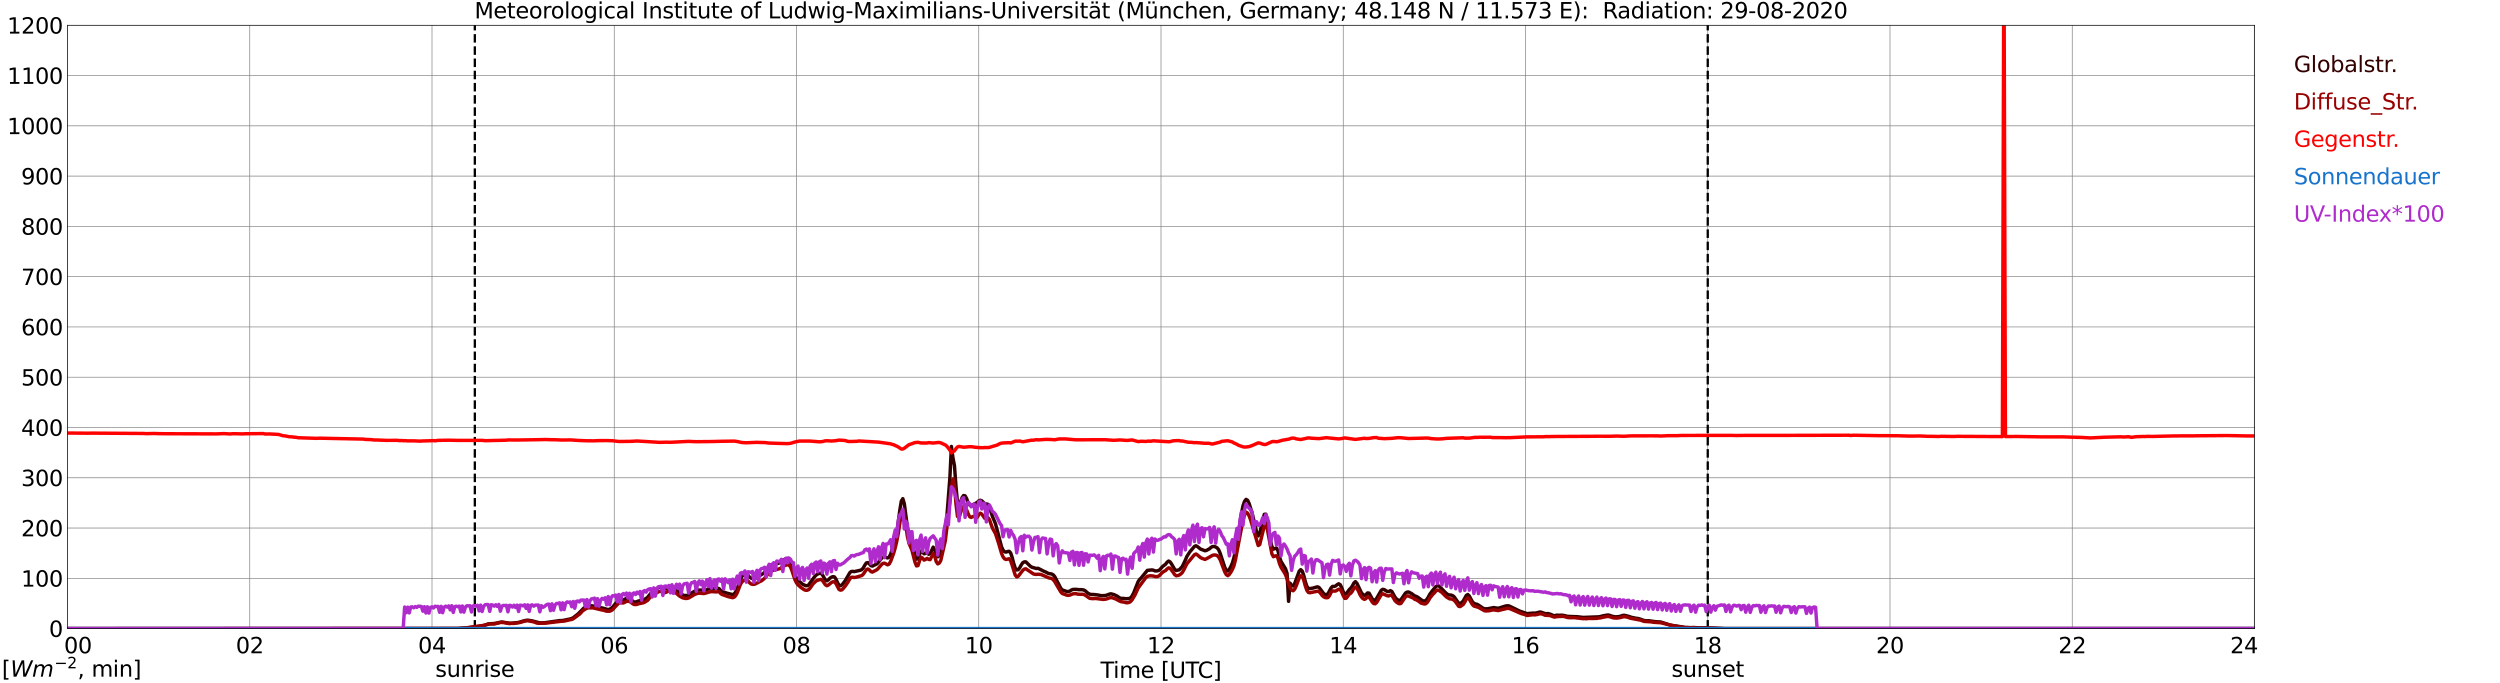 <?xml version="1.0" encoding="utf-8" standalone="no"?>
<!DOCTYPE svg PUBLIC "-//W3C//DTD SVG 1.1//EN"
  "http://www.w3.org/Graphics/SVG/1.1/DTD/svg11.dtd">
<svg xmlns:xlink="http://www.w3.org/1999/xlink" width="1085.4pt" height="296.64pt" viewBox="0 0 1085.4 296.64" xmlns="http://www.w3.org/2000/svg" version="1.1">
 <defs>
  <style type="text/css">*{stroke-linejoin: round; stroke-linecap: butt}</style>
 </defs>
 <g id="figure_1">
  <g id="patch_1">
   <path d="M 0 296.64 
L 1085.4 296.64 
L 1085.4 0 
L 0 0 
z
" style="fill: #ffffff"/>
  </g>
  <g id="axes_1">
   <g id="patch_2">
    <path d="M 29.306 272.909 
L 978.814 272.909 
L 978.814 10.976 
L 29.306 10.976 
z
" style="fill: #ffffff"/>
   </g>
   <g id="patch_3">
    <path d="M 978.814 272.909 
L 978.814 272.909 
L 978.814 10.976 
L 978.814 10.976 
z
" clip-path="url(#pa2520b94cb)" style="fill: #d3d3d3; opacity: 0.25; stroke: #d3d3d3; stroke-linejoin: miter"/>
   </g>
   <g id="matplotlib.axis_1">
    <g id="xtick_1">
     <g id="line2d_1">
      <path d="M 29.306 272.909 
L 29.306 10.976 
" clip-path="url(#pa2520b94cb)" style="fill: none; stroke: #808080; stroke-width: 0.3; stroke-linecap: square"/>
     </g>
     <g id="line2d_2"/>
     <g id="text_1">
      <!--    00 -->
      <g transform="translate(18.733 283.627) scale(0.095 -0.095)">
       <defs>
        <path id="DejaVuSans-20" transform="scale(0.016)"/>
        <path id="DejaVuSans-30" d="M 2034 4250 
Q 1547 4250 1301 3770 
Q 1056 3291 1056 2328 
Q 1056 1369 1301 889 
Q 1547 409 2034 409 
Q 2525 409 2770 889 
Q 3016 1369 3016 2328 
Q 3016 3291 2770 3770 
Q 2525 4250 2034 4250 
z
M 2034 4750 
Q 2819 4750 3233 4129 
Q 3647 3509 3647 2328 
Q 3647 1150 3233 529 
Q 2819 -91 2034 -91 
Q 1250 -91 836 529 
Q 422 1150 422 2328 
Q 422 3509 836 4129 
Q 1250 4750 2034 4750 
z
" transform="scale(0.016)"/>
       </defs>
       <use xlink:href="#DejaVuSans-20"/>
       <use xlink:href="#DejaVuSans-20" transform="translate(31.787 0)"/>
       <use xlink:href="#DejaVuSans-20" transform="translate(63.574 0)"/>
       <use xlink:href="#DejaVuSans-30" transform="translate(95.361 0)"/>
       <use xlink:href="#DejaVuSans-30" transform="translate(158.984 0)"/>
      </g>
     </g>
    </g>
    <g id="xtick_2">
     <g id="line2d_3">
      <path d="M 108.431 272.909 
L 108.431 10.976 
" clip-path="url(#pa2520b94cb)" style="fill: none; stroke: #808080; stroke-width: 0.3; stroke-linecap: square"/>
     </g>
     <g id="line2d_4"/>
     <g id="text_2">
      <!-- 02 -->
      <g transform="translate(102.387 283.627) scale(0.095 -0.095)">
       <defs>
        <path id="DejaVuSans-32" d="M 1228 531 
L 3431 531 
L 3431 0 
L 469 0 
L 469 531 
Q 828 903 1448 1529 
Q 2069 2156 2228 2338 
Q 2531 2678 2651 2914 
Q 2772 3150 2772 3378 
Q 2772 3750 2511 3984 
Q 2250 4219 1831 4219 
Q 1534 4219 1204 4116 
Q 875 4013 500 3803 
L 500 4441 
Q 881 4594 1212 4672 
Q 1544 4750 1819 4750 
Q 2544 4750 2975 4387 
Q 3406 4025 3406 3419 
Q 3406 3131 3298 2873 
Q 3191 2616 2906 2266 
Q 2828 2175 2409 1742 
Q 1991 1309 1228 531 
z
" transform="scale(0.016)"/>
       </defs>
       <use xlink:href="#DejaVuSans-30"/>
       <use xlink:href="#DejaVuSans-32" transform="translate(63.623 0)"/>
      </g>
     </g>
    </g>
    <g id="xtick_3">
     <g id="line2d_5">
      <path d="M 187.557 272.909 
L 187.557 10.976 
" clip-path="url(#pa2520b94cb)" style="fill: none; stroke: #808080; stroke-width: 0.3; stroke-linecap: square"/>
     </g>
     <g id="line2d_6"/>
     <g id="text_3">
      <!-- 04 -->
      <g transform="translate(181.513 283.627) scale(0.095 -0.095)">
       <defs>
        <path id="DejaVuSans-34" d="M 2419 4116 
L 825 1625 
L 2419 1625 
L 2419 4116 
z
M 2253 4666 
L 3047 4666 
L 3047 1625 
L 3713 1625 
L 3713 1100 
L 3047 1100 
L 3047 0 
L 2419 0 
L 2419 1100 
L 313 1100 
L 313 1709 
L 2253 4666 
z
" transform="scale(0.016)"/>
       </defs>
       <use xlink:href="#DejaVuSans-30"/>
       <use xlink:href="#DejaVuSans-34" transform="translate(63.623 0)"/>
      </g>
     </g>
    </g>
    <g id="xtick_4">
     <g id="line2d_7">
      <path d="M 266.683 272.909 
L 266.683 10.976 
" clip-path="url(#pa2520b94cb)" style="fill: none; stroke: #808080; stroke-width: 0.3; stroke-linecap: square"/>
     </g>
     <g id="line2d_8"/>
     <g id="text_4">
      <!-- 06 -->
      <g transform="translate(260.638 283.627) scale(0.095 -0.095)">
       <defs>
        <path id="DejaVuSans-36" d="M 2113 2584 
Q 1688 2584 1439 2293 
Q 1191 2003 1191 1497 
Q 1191 994 1439 701 
Q 1688 409 2113 409 
Q 2538 409 2786 701 
Q 3034 994 3034 1497 
Q 3034 2003 2786 2293 
Q 2538 2584 2113 2584 
z
M 3366 4563 
L 3366 3988 
Q 3128 4100 2886 4159 
Q 2644 4219 2406 4219 
Q 1781 4219 1451 3797 
Q 1122 3375 1075 2522 
Q 1259 2794 1537 2939 
Q 1816 3084 2150 3084 
Q 2853 3084 3261 2657 
Q 3669 2231 3669 1497 
Q 3669 778 3244 343 
Q 2819 -91 2113 -91 
Q 1303 -91 875 529 
Q 447 1150 447 2328 
Q 447 3434 972 4092 
Q 1497 4750 2381 4750 
Q 2619 4750 2861 4703 
Q 3103 4656 3366 4563 
z
" transform="scale(0.016)"/>
       </defs>
       <use xlink:href="#DejaVuSans-30"/>
       <use xlink:href="#DejaVuSans-36" transform="translate(63.623 0)"/>
      </g>
     </g>
    </g>
    <g id="xtick_5">
     <g id="line2d_9">
      <path d="M 345.808 272.909 
L 345.808 10.976 
" clip-path="url(#pa2520b94cb)" style="fill: none; stroke: #808080; stroke-width: 0.3; stroke-linecap: square"/>
     </g>
     <g id="line2d_10"/>
     <g id="text_5">
      <!-- 08 -->
      <g transform="translate(339.764 283.627) scale(0.095 -0.095)">
       <defs>
        <path id="DejaVuSans-38" d="M 2034 2216 
Q 1584 2216 1326 1975 
Q 1069 1734 1069 1313 
Q 1069 891 1326 650 
Q 1584 409 2034 409 
Q 2484 409 2743 651 
Q 3003 894 3003 1313 
Q 3003 1734 2745 1975 
Q 2488 2216 2034 2216 
z
M 1403 2484 
Q 997 2584 770 2862 
Q 544 3141 544 3541 
Q 544 4100 942 4425 
Q 1341 4750 2034 4750 
Q 2731 4750 3128 4425 
Q 3525 4100 3525 3541 
Q 3525 3141 3298 2862 
Q 3072 2584 2669 2484 
Q 3125 2378 3379 2068 
Q 3634 1759 3634 1313 
Q 3634 634 3220 271 
Q 2806 -91 2034 -91 
Q 1263 -91 848 271 
Q 434 634 434 1313 
Q 434 1759 690 2068 
Q 947 2378 1403 2484 
z
M 1172 3481 
Q 1172 3119 1398 2916 
Q 1625 2713 2034 2713 
Q 2441 2713 2670 2916 
Q 2900 3119 2900 3481 
Q 2900 3844 2670 4047 
Q 2441 4250 2034 4250 
Q 1625 4250 1398 4047 
Q 1172 3844 1172 3481 
z
" transform="scale(0.016)"/>
       </defs>
       <use xlink:href="#DejaVuSans-30"/>
       <use xlink:href="#DejaVuSans-38" transform="translate(63.623 0)"/>
      </g>
     </g>
    </g>
    <g id="xtick_6">
     <g id="line2d_11">
      <path d="M 424.934 272.909 
L 424.934 10.976 
" clip-path="url(#pa2520b94cb)" style="fill: none; stroke: #808080; stroke-width: 0.3; stroke-linecap: square"/>
     </g>
     <g id="line2d_12"/>
     <g id="text_6">
      <!-- 10 -->
      <g transform="translate(418.89 283.627) scale(0.095 -0.095)">
       <defs>
        <path id="DejaVuSans-31" d="M 794 531 
L 1825 531 
L 1825 4091 
L 703 3866 
L 703 4441 
L 1819 4666 
L 2450 4666 
L 2450 531 
L 3481 531 
L 3481 0 
L 794 0 
L 794 531 
z
" transform="scale(0.016)"/>
       </defs>
       <use xlink:href="#DejaVuSans-31"/>
       <use xlink:href="#DejaVuSans-30" transform="translate(63.623 0)"/>
      </g>
     </g>
    </g>
    <g id="xtick_7">
     <g id="line2d_13">
      <path d="M 504.06 272.909 
L 504.06 10.976 
" clip-path="url(#pa2520b94cb)" style="fill: none; stroke: #808080; stroke-width: 0.3; stroke-linecap: square"/>
     </g>
     <g id="line2d_14"/>
     <g id="text_7">
      <!-- 12 -->
      <g transform="translate(498.015 283.627) scale(0.095 -0.095)">
       <use xlink:href="#DejaVuSans-31"/>
       <use xlink:href="#DejaVuSans-32" transform="translate(63.623 0)"/>
      </g>
     </g>
    </g>
    <g id="xtick_8">
     <g id="line2d_15">
      <path d="M 583.185 272.909 
L 583.185 10.976 
" clip-path="url(#pa2520b94cb)" style="fill: none; stroke: #808080; stroke-width: 0.3; stroke-linecap: square"/>
     </g>
     <g id="line2d_16"/>
     <g id="text_8">
      <!-- 14 -->
      <g transform="translate(577.141 283.627) scale(0.095 -0.095)">
       <use xlink:href="#DejaVuSans-31"/>
       <use xlink:href="#DejaVuSans-34" transform="translate(63.623 0)"/>
      </g>
     </g>
    </g>
    <g id="xtick_9">
     <g id="line2d_17">
      <path d="M 662.311 272.909 
L 662.311 10.976 
" clip-path="url(#pa2520b94cb)" style="fill: none; stroke: #808080; stroke-width: 0.3; stroke-linecap: square"/>
     </g>
     <g id="line2d_18"/>
     <g id="text_9">
      <!-- 16 -->
      <g transform="translate(656.267 283.627) scale(0.095 -0.095)">
       <use xlink:href="#DejaVuSans-31"/>
       <use xlink:href="#DejaVuSans-36" transform="translate(63.623 0)"/>
      </g>
     </g>
    </g>
    <g id="xtick_10">
     <g id="line2d_19">
      <path d="M 741.437 272.909 
L 741.437 10.976 
" clip-path="url(#pa2520b94cb)" style="fill: none; stroke: #808080; stroke-width: 0.3; stroke-linecap: square"/>
     </g>
     <g id="line2d_20"/>
     <g id="text_10">
      <!-- 18 -->
      <g transform="translate(735.392 283.627) scale(0.095 -0.095)">
       <use xlink:href="#DejaVuSans-31"/>
       <use xlink:href="#DejaVuSans-38" transform="translate(63.623 0)"/>
      </g>
     </g>
    </g>
    <g id="xtick_11">
     <g id="line2d_21">
      <path d="M 820.562 272.909 
L 820.562 10.976 
" clip-path="url(#pa2520b94cb)" style="fill: none; stroke: #808080; stroke-width: 0.3; stroke-linecap: square"/>
     </g>
     <g id="line2d_22"/>
     <g id="text_11">
      <!-- 20 -->
      <g transform="translate(814.518 283.627) scale(0.095 -0.095)">
       <use xlink:href="#DejaVuSans-32"/>
       <use xlink:href="#DejaVuSans-30" transform="translate(63.623 0)"/>
      </g>
     </g>
    </g>
    <g id="xtick_12">
     <g id="line2d_23">
      <path d="M 899.688 272.909 
L 899.688 10.976 
" clip-path="url(#pa2520b94cb)" style="fill: none; stroke: #808080; stroke-width: 0.3; stroke-linecap: square"/>
     </g>
     <g id="line2d_24"/>
     <g id="text_12">
      <!-- 22 -->
      <g transform="translate(893.644 283.627) scale(0.095 -0.095)">
       <use xlink:href="#DejaVuSans-32"/>
       <use xlink:href="#DejaVuSans-32" transform="translate(63.623 0)"/>
      </g>
     </g>
    </g>
    <g id="xtick_13">
     <g id="line2d_25">
      <path d="M 978.814 272.909 
L 978.814 10.976 
" clip-path="url(#pa2520b94cb)" style="fill: none; stroke: #808080; stroke-width: 0.3; stroke-linecap: square"/>
     </g>
     <g id="line2d_26"/>
     <g id="text_13">
      <!-- 24    -->
      <g transform="translate(968.241 283.627) scale(0.095 -0.095)">
       <use xlink:href="#DejaVuSans-32"/>
       <use xlink:href="#DejaVuSans-34" transform="translate(63.623 0)"/>
       <use xlink:href="#DejaVuSans-20" transform="translate(127.246 0)"/>
       <use xlink:href="#DejaVuSans-20" transform="translate(159.033 0)"/>
       <use xlink:href="#DejaVuSans-20" transform="translate(190.82 0)"/>
      </g>
     </g>
    </g>
    <g id="text_14">
     <!-- Time [UTC] -->
     <g transform="translate(477.806 294.322) scale(0.095 -0.095)">
      <defs>
       <path id="DejaVuSans-54" d="M -19 4666 
L 3928 4666 
L 3928 4134 
L 2272 4134 
L 2272 0 
L 1638 0 
L 1638 4134 
L -19 4134 
L -19 4666 
z
" transform="scale(0.016)"/>
       <path id="DejaVuSans-69" d="M 603 3500 
L 1178 3500 
L 1178 0 
L 603 0 
L 603 3500 
z
M 603 4863 
L 1178 4863 
L 1178 4134 
L 603 4134 
L 603 4863 
z
" transform="scale(0.016)"/>
       <path id="DejaVuSans-6d" d="M 3328 2828 
Q 3544 3216 3844 3400 
Q 4144 3584 4550 3584 
Q 5097 3584 5394 3201 
Q 5691 2819 5691 2113 
L 5691 0 
L 5113 0 
L 5113 2094 
Q 5113 2597 4934 2840 
Q 4756 3084 4391 3084 
Q 3944 3084 3684 2787 
Q 3425 2491 3425 1978 
L 3425 0 
L 2847 0 
L 2847 2094 
Q 2847 2600 2669 2842 
Q 2491 3084 2119 3084 
Q 1678 3084 1418 2786 
Q 1159 2488 1159 1978 
L 1159 0 
L 581 0 
L 581 3500 
L 1159 3500 
L 1159 2956 
Q 1356 3278 1631 3431 
Q 1906 3584 2284 3584 
Q 2666 3584 2933 3390 
Q 3200 3197 3328 2828 
z
" transform="scale(0.016)"/>
       <path id="DejaVuSans-65" d="M 3597 1894 
L 3597 1613 
L 953 1613 
Q 991 1019 1311 708 
Q 1631 397 2203 397 
Q 2534 397 2845 478 
Q 3156 559 3463 722 
L 3463 178 
Q 3153 47 2828 -22 
Q 2503 -91 2169 -91 
Q 1331 -91 842 396 
Q 353 884 353 1716 
Q 353 2575 817 3079 
Q 1281 3584 2069 3584 
Q 2775 3584 3186 3129 
Q 3597 2675 3597 1894 
z
M 3022 2063 
Q 3016 2534 2758 2815 
Q 2500 3097 2075 3097 
Q 1594 3097 1305 2825 
Q 1016 2553 972 2059 
L 3022 2063 
z
" transform="scale(0.016)"/>
       <path id="DejaVuSans-5b" d="M 550 4863 
L 1875 4863 
L 1875 4416 
L 1125 4416 
L 1125 -397 
L 1875 -397 
L 1875 -844 
L 550 -844 
L 550 4863 
z
" transform="scale(0.016)"/>
       <path id="DejaVuSans-55" d="M 556 4666 
L 1191 4666 
L 1191 1831 
Q 1191 1081 1462 751 
Q 1734 422 2344 422 
Q 2950 422 3222 751 
Q 3494 1081 3494 1831 
L 3494 4666 
L 4128 4666 
L 4128 1753 
Q 4128 841 3676 375 
Q 3225 -91 2344 -91 
Q 1459 -91 1007 375 
Q 556 841 556 1753 
L 556 4666 
z
" transform="scale(0.016)"/>
       <path id="DejaVuSans-43" d="M 4122 4306 
L 4122 3641 
Q 3803 3938 3442 4084 
Q 3081 4231 2675 4231 
Q 1875 4231 1450 3742 
Q 1025 3253 1025 2328 
Q 1025 1406 1450 917 
Q 1875 428 2675 428 
Q 3081 428 3442 575 
Q 3803 722 4122 1019 
L 4122 359 
Q 3791 134 3420 21 
Q 3050 -91 2638 -91 
Q 1578 -91 968 557 
Q 359 1206 359 2328 
Q 359 3453 968 4101 
Q 1578 4750 2638 4750 
Q 3056 4750 3426 4639 
Q 3797 4528 4122 4306 
z
" transform="scale(0.016)"/>
       <path id="DejaVuSans-5d" d="M 1947 4863 
L 1947 -844 
L 622 -844 
L 622 -397 
L 1369 -397 
L 1369 4416 
L 622 4416 
L 622 4863 
L 1947 4863 
z
" transform="scale(0.016)"/>
      </defs>
      <use xlink:href="#DejaVuSans-54"/>
      <use xlink:href="#DejaVuSans-69" transform="translate(57.959 0)"/>
      <use xlink:href="#DejaVuSans-6d" transform="translate(85.742 0)"/>
      <use xlink:href="#DejaVuSans-65" transform="translate(183.154 0)"/>
      <use xlink:href="#DejaVuSans-20" transform="translate(244.678 0)"/>
      <use xlink:href="#DejaVuSans-5b" transform="translate(276.465 0)"/>
      <use xlink:href="#DejaVuSans-55" transform="translate(315.479 0)"/>
      <use xlink:href="#DejaVuSans-54" transform="translate(388.672 0)"/>
      <use xlink:href="#DejaVuSans-43" transform="translate(443.881 0)"/>
      <use xlink:href="#DejaVuSans-5d" transform="translate(513.705 0)"/>
     </g>
    </g>
   </g>
   <g id="matplotlib.axis_2">
    <g id="ytick_1">
     <g id="line2d_27">
      <path d="M 29.306 272.909 
L 978.814 272.909 
" clip-path="url(#pa2520b94cb)" style="fill: none; stroke: #808080; stroke-width: 0.3; stroke-linecap: square"/>
     </g>
     <g id="line2d_28"/>
     <g id="text_15">
      <!-- 0 -->
      <g transform="translate(21.261 276.518) scale(0.095 -0.095)">
       <use xlink:href="#DejaVuSans-30"/>
      </g>
     </g>
    </g>
    <g id="ytick_2">
     <g id="line2d_29">
      <path d="M 29.306 251.081 
L 978.814 251.081 
" clip-path="url(#pa2520b94cb)" style="fill: none; stroke: #808080; stroke-width: 0.3; stroke-linecap: square"/>
     </g>
     <g id="line2d_30"/>
     <g id="text_16">
      <!-- 100 -->
      <g transform="translate(9.173 254.69) scale(0.095 -0.095)">
       <use xlink:href="#DejaVuSans-31"/>
       <use xlink:href="#DejaVuSans-30" transform="translate(63.623 0)"/>
       <use xlink:href="#DejaVuSans-30" transform="translate(127.246 0)"/>
      </g>
     </g>
    </g>
    <g id="ytick_3">
     <g id="line2d_31">
      <path d="M 29.306 229.253 
L 978.814 229.253 
" clip-path="url(#pa2520b94cb)" style="fill: none; stroke: #808080; stroke-width: 0.3; stroke-linecap: square"/>
     </g>
     <g id="line2d_32"/>
     <g id="text_17">
      <!-- 200 -->
      <g transform="translate(9.173 232.863) scale(0.095 -0.095)">
       <use xlink:href="#DejaVuSans-32"/>
       <use xlink:href="#DejaVuSans-30" transform="translate(63.623 0)"/>
       <use xlink:href="#DejaVuSans-30" transform="translate(127.246 0)"/>
      </g>
     </g>
    </g>
    <g id="ytick_4">
     <g id="line2d_33">
      <path d="M 29.306 207.426 
L 978.814 207.426 
" clip-path="url(#pa2520b94cb)" style="fill: none; stroke: #808080; stroke-width: 0.3; stroke-linecap: square"/>
     </g>
     <g id="line2d_34"/>
     <g id="text_18">
      <!-- 300 -->
      <g transform="translate(9.173 211.035) scale(0.095 -0.095)">
       <defs>
        <path id="DejaVuSans-33" d="M 2597 2516 
Q 3050 2419 3304 2112 
Q 3559 1806 3559 1356 
Q 3559 666 3084 287 
Q 2609 -91 1734 -91 
Q 1441 -91 1130 -33 
Q 819 25 488 141 
L 488 750 
Q 750 597 1062 519 
Q 1375 441 1716 441 
Q 2309 441 2620 675 
Q 2931 909 2931 1356 
Q 2931 1769 2642 2001 
Q 2353 2234 1838 2234 
L 1294 2234 
L 1294 2753 
L 1863 2753 
Q 2328 2753 2575 2939 
Q 2822 3125 2822 3475 
Q 2822 3834 2567 4026 
Q 2313 4219 1838 4219 
Q 1578 4219 1281 4162 
Q 984 4106 628 3988 
L 628 4550 
Q 988 4650 1302 4700 
Q 1616 4750 1894 4750 
Q 2613 4750 3031 4423 
Q 3450 4097 3450 3541 
Q 3450 3153 3228 2886 
Q 3006 2619 2597 2516 
z
" transform="scale(0.016)"/>
       </defs>
       <use xlink:href="#DejaVuSans-33"/>
       <use xlink:href="#DejaVuSans-30" transform="translate(63.623 0)"/>
       <use xlink:href="#DejaVuSans-30" transform="translate(127.246 0)"/>
      </g>
     </g>
    </g>
    <g id="ytick_5">
     <g id="line2d_35">
      <path d="M 29.306 185.598 
L 978.814 185.598 
" clip-path="url(#pa2520b94cb)" style="fill: none; stroke: #808080; stroke-width: 0.3; stroke-linecap: square"/>
     </g>
     <g id="line2d_36"/>
     <g id="text_19">
      <!-- 400 -->
      <g transform="translate(9.173 189.207) scale(0.095 -0.095)">
       <use xlink:href="#DejaVuSans-34"/>
       <use xlink:href="#DejaVuSans-30" transform="translate(63.623 0)"/>
       <use xlink:href="#DejaVuSans-30" transform="translate(127.246 0)"/>
      </g>
     </g>
    </g>
    <g id="ytick_6">
     <g id="line2d_37">
      <path d="M 29.306 163.77 
L 978.814 163.77 
" clip-path="url(#pa2520b94cb)" style="fill: none; stroke: #808080; stroke-width: 0.3; stroke-linecap: square"/>
     </g>
     <g id="line2d_38"/>
     <g id="text_20">
      <!-- 500 -->
      <g transform="translate(9.173 167.379) scale(0.095 -0.095)">
       <defs>
        <path id="DejaVuSans-35" d="M 691 4666 
L 3169 4666 
L 3169 4134 
L 1269 4134 
L 1269 2991 
Q 1406 3038 1543 3061 
Q 1681 3084 1819 3084 
Q 2600 3084 3056 2656 
Q 3513 2228 3513 1497 
Q 3513 744 3044 326 
Q 2575 -91 1722 -91 
Q 1428 -91 1123 -41 
Q 819 9 494 109 
L 494 744 
Q 775 591 1075 516 
Q 1375 441 1709 441 
Q 2250 441 2565 725 
Q 2881 1009 2881 1497 
Q 2881 1984 2565 2268 
Q 2250 2553 1709 2553 
Q 1456 2553 1204 2497 
Q 953 2441 691 2322 
L 691 4666 
z
" transform="scale(0.016)"/>
       </defs>
       <use xlink:href="#DejaVuSans-35"/>
       <use xlink:href="#DejaVuSans-30" transform="translate(63.623 0)"/>
       <use xlink:href="#DejaVuSans-30" transform="translate(127.246 0)"/>
      </g>
     </g>
    </g>
    <g id="ytick_7">
     <g id="line2d_39">
      <path d="M 29.306 141.942 
L 978.814 141.942 
" clip-path="url(#pa2520b94cb)" style="fill: none; stroke: #808080; stroke-width: 0.3; stroke-linecap: square"/>
     </g>
     <g id="line2d_40"/>
     <g id="text_21">
      <!-- 600 -->
      <g transform="translate(9.173 145.551) scale(0.095 -0.095)">
       <use xlink:href="#DejaVuSans-36"/>
       <use xlink:href="#DejaVuSans-30" transform="translate(63.623 0)"/>
       <use xlink:href="#DejaVuSans-30" transform="translate(127.246 0)"/>
      </g>
     </g>
    </g>
    <g id="ytick_8">
     <g id="line2d_41">
      <path d="M 29.306 120.114 
L 978.814 120.114 
" clip-path="url(#pa2520b94cb)" style="fill: none; stroke: #808080; stroke-width: 0.3; stroke-linecap: square"/>
     </g>
     <g id="line2d_42"/>
     <g id="text_22">
      <!-- 700 -->
      <g transform="translate(9.173 123.724) scale(0.095 -0.095)">
       <defs>
        <path id="DejaVuSans-37" d="M 525 4666 
L 3525 4666 
L 3525 4397 
L 1831 0 
L 1172 0 
L 2766 4134 
L 525 4134 
L 525 4666 
z
" transform="scale(0.016)"/>
       </defs>
       <use xlink:href="#DejaVuSans-37"/>
       <use xlink:href="#DejaVuSans-30" transform="translate(63.623 0)"/>
       <use xlink:href="#DejaVuSans-30" transform="translate(127.246 0)"/>
      </g>
     </g>
    </g>
    <g id="ytick_9">
     <g id="line2d_43">
      <path d="M 29.306 98.287 
L 978.814 98.287 
" clip-path="url(#pa2520b94cb)" style="fill: none; stroke: #808080; stroke-width: 0.3; stroke-linecap: square"/>
     </g>
     <g id="line2d_44"/>
     <g id="text_23">
      <!-- 800 -->
      <g transform="translate(9.173 101.896) scale(0.095 -0.095)">
       <use xlink:href="#DejaVuSans-38"/>
       <use xlink:href="#DejaVuSans-30" transform="translate(63.623 0)"/>
       <use xlink:href="#DejaVuSans-30" transform="translate(127.246 0)"/>
      </g>
     </g>
    </g>
    <g id="ytick_10">
     <g id="line2d_45">
      <path d="M 29.306 76.459 
L 978.814 76.459 
" clip-path="url(#pa2520b94cb)" style="fill: none; stroke: #808080; stroke-width: 0.3; stroke-linecap: square"/>
     </g>
     <g id="line2d_46"/>
     <g id="text_24">
      <!-- 900 -->
      <g transform="translate(9.173 80.068) scale(0.095 -0.095)">
       <defs>
        <path id="DejaVuSans-39" d="M 703 97 
L 703 672 
Q 941 559 1184 500 
Q 1428 441 1663 441 
Q 2288 441 2617 861 
Q 2947 1281 2994 2138 
Q 2813 1869 2534 1725 
Q 2256 1581 1919 1581 
Q 1219 1581 811 2004 
Q 403 2428 403 3163 
Q 403 3881 828 4315 
Q 1253 4750 1959 4750 
Q 2769 4750 3195 4129 
Q 3622 3509 3622 2328 
Q 3622 1225 3098 567 
Q 2575 -91 1691 -91 
Q 1453 -91 1209 -44 
Q 966 3 703 97 
z
M 1959 2075 
Q 2384 2075 2632 2365 
Q 2881 2656 2881 3163 
Q 2881 3666 2632 3958 
Q 2384 4250 1959 4250 
Q 1534 4250 1286 3958 
Q 1038 3666 1038 3163 
Q 1038 2656 1286 2365 
Q 1534 2075 1959 2075 
z
" transform="scale(0.016)"/>
       </defs>
       <use xlink:href="#DejaVuSans-39"/>
       <use xlink:href="#DejaVuSans-30" transform="translate(63.623 0)"/>
       <use xlink:href="#DejaVuSans-30" transform="translate(127.246 0)"/>
      </g>
     </g>
    </g>
    <g id="ytick_11">
     <g id="line2d_47">
      <path d="M 29.306 54.631 
L 978.814 54.631 
" clip-path="url(#pa2520b94cb)" style="fill: none; stroke: #808080; stroke-width: 0.3; stroke-linecap: square"/>
     </g>
     <g id="line2d_48"/>
     <g id="text_25">
      <!-- 1000 -->
      <g transform="translate(3.128 58.24) scale(0.095 -0.095)">
       <use xlink:href="#DejaVuSans-31"/>
       <use xlink:href="#DejaVuSans-30" transform="translate(63.623 0)"/>
       <use xlink:href="#DejaVuSans-30" transform="translate(127.246 0)"/>
       <use xlink:href="#DejaVuSans-30" transform="translate(190.869 0)"/>
      </g>
     </g>
    </g>
    <g id="ytick_12">
     <g id="line2d_49">
      <path d="M 29.306 32.803 
L 978.814 32.803 
" clip-path="url(#pa2520b94cb)" style="fill: none; stroke: #808080; stroke-width: 0.3; stroke-linecap: square"/>
     </g>
     <g id="line2d_50"/>
     <g id="text_26">
      <!-- 1100 -->
      <g transform="translate(3.128 36.413) scale(0.095 -0.095)">
       <use xlink:href="#DejaVuSans-31"/>
       <use xlink:href="#DejaVuSans-31" transform="translate(63.623 0)"/>
       <use xlink:href="#DejaVuSans-30" transform="translate(127.246 0)"/>
       <use xlink:href="#DejaVuSans-30" transform="translate(190.869 0)"/>
      </g>
     </g>
    </g>
    <g id="ytick_13">
     <g id="line2d_51">
      <path d="M 29.306 10.976 
L 978.814 10.976 
" clip-path="url(#pa2520b94cb)" style="fill: none; stroke: #808080; stroke-width: 0.3; stroke-linecap: square"/>
     </g>
     <g id="line2d_52"/>
     <g id="text_27">
      <!-- 1200 -->
      <g transform="translate(3.128 14.585) scale(0.095 -0.095)">
       <use xlink:href="#DejaVuSans-31"/>
       <use xlink:href="#DejaVuSans-32" transform="translate(63.623 0)"/>
       <use xlink:href="#DejaVuSans-30" transform="translate(127.246 0)"/>
       <use xlink:href="#DejaVuSans-30" transform="translate(190.869 0)"/>
      </g>
     </g>
    </g>
   </g>
   <g id="line2d_53">
    <path d="M 206.152 272.909 
L 206.152 10.976 
" clip-path="url(#pa2520b94cb)" style="fill: none; stroke-dasharray: 3.7,1.6; stroke-dashoffset: 0; stroke: #000000"/>
   </g>
   <g id="line2d_54">
    <path d="M 741.437 272.909 
L 741.437 10.976 
" clip-path="url(#pa2520b94cb)" style="fill: none; stroke-dasharray: 3.7,1.6; stroke-dashoffset: 0; stroke: #000000"/>
   </g>
   <g id="line2d_55">
    <path d="M 29.306 272.909 
L 198.767 272.909 
L 200.085 272.776 
L 203.382 272.555 
L 206.02 272.184 
L 207.998 271.966 
L 209.317 271.78 
L 210.635 271.357 
L 211.954 270.901 
L 213.273 270.767 
L 214.592 270.7 
L 217.889 270.041 
L 219.207 270.244 
L 220.526 270.462 
L 221.845 270.597 
L 225.142 270.244 
L 227.779 269.449 
L 229.098 269.246 
L 231.076 269.567 
L 234.373 270.429 
L 236.351 270.394 
L 242.945 269.449 
L 244.264 269.399 
L 247.561 268.724 
L 248.22 268.521 
L 248.88 268.183 
L 250.858 266.646 
L 252.176 265.33 
L 253.495 263.979 
L 254.814 263.254 
L 255.473 263.051 
L 256.792 262.984 
L 258.111 263.204 
L 260.748 263.778 
L 262.726 264.285 
L 263.386 264.52 
L 264.045 264.621 
L 264.705 264.485 
L 265.364 264.114 
L 266.023 263.54 
L 267.342 261.921 
L 268.002 261.043 
L 268.661 260.452 
L 269.32 260.334 
L 269.98 260.469 
L 270.639 260.419 
L 271.958 259.827 
L 272.617 259.742 
L 273.277 259.86 
L 275.255 261.329 
L 275.914 261.379 
L 277.233 260.941 
L 279.87 260.166 
L 280.53 259.81 
L 281.189 259.253 
L 282.508 257.649 
L 283.167 256.789 
L 283.827 256.315 
L 285.145 255.573 
L 285.805 255.117 
L 286.464 254.846 
L 287.124 255.084 
L 287.783 255.506 
L 288.442 255.709 
L 289.102 255.573 
L 291.08 254.593 
L 291.739 254.646 
L 292.399 255.049 
L 294.377 256.975 
L 296.355 258.273 
L 297.014 258.526 
L 298.333 258.526 
L 298.992 258.326 
L 300.311 257.413 
L 301.63 256.636 
L 302.949 256.197 
L 304.267 256.165 
L 305.586 256.315 
L 306.246 256.18 
L 307.564 255.759 
L 308.224 255.556 
L 310.202 255.438 
L 310.861 255.473 
L 311.521 255.388 
L 312.18 255.523 
L 312.839 256.315 
L 313.499 256.789 
L 315.477 257.481 
L 318.114 258.155 
L 318.774 257.802 
L 319.433 256.975 
L 320.093 255.523 
L 321.411 251.725 
L 322.071 250.339 
L 322.73 249.547 
L 323.39 249.125 
L 324.049 249.141 
L 324.708 249.682 
L 325.368 250.509 
L 326.027 250.948 
L 326.686 251.234 
L 327.346 251.286 
L 328.005 251.048 
L 331.302 249.023 
L 331.961 248.449 
L 333.94 245.799 
L 334.599 245.343 
L 335.258 245.057 
L 335.918 244.939 
L 336.577 244.954 
L 337.896 244.565 
L 338.555 244.28 
L 339.874 243.199 
L 341.852 242.389 
L 342.512 242.49 
L 343.171 243.402 
L 344.49 247.453 
L 345.149 249.496 
L 345.808 250.898 
L 346.468 251.843 
L 347.787 253.074 
L 348.446 253.648 
L 349.765 254.272 
L 350.424 254.29 
L 351.083 253.954 
L 352.402 252.096 
L 353.721 250.306 
L 354.38 249.647 
L 355.04 249.208 
L 355.699 248.94 
L 356.359 248.905 
L 357.018 249.479 
L 358.337 251.825 
L 358.996 252.146 
L 359.655 251.725 
L 360.315 251.048 
L 360.974 250.592 
L 361.634 250.339 
L 362.293 250.492 
L 362.952 251.437 
L 363.612 252.974 
L 364.271 254.087 
L 364.93 254.307 
L 365.59 253.901 
L 366.909 252.196 
L 368.227 249.935 
L 368.887 248.737 
L 369.546 248.128 
L 370.206 248.06 
L 370.865 248.178 
L 373.502 247.589 
L 374.162 247.3 
L 374.821 246.541 
L 375.481 245.343 
L 376.14 244.397 
L 376.799 244.262 
L 377.459 244.819 
L 378.118 245.596 
L 378.777 245.766 
L 380.756 244.786 
L 381.415 244.077 
L 382.734 242.354 
L 383.393 241.898 
L 384.053 241.798 
L 385.371 242.236 
L 386.031 241.865 
L 386.69 240.514 
L 388.009 236.581 
L 388.668 233.981 
L 389.328 230.875 
L 389.987 226.739 
L 390.646 221.657 
L 391.306 217.606 
L 391.965 216.51 
L 392.624 218.704 
L 393.943 228.867 
L 394.603 231.805 
L 395.921 235.468 
L 397.24 240.938 
L 397.899 242.76 
L 398.559 242.575 
L 399.218 240.65 
L 399.878 239.248 
L 400.537 239.722 
L 401.196 240.431 
L 401.856 240.246 
L 402.515 239.89 
L 403.175 240.65 
L 403.834 240.346 
L 405.153 237.543 
L 405.812 238.724 
L 406.471 241.138 
L 407.131 241.747 
L 407.79 241.259 
L 408.45 239.925 
L 409.109 237.155 
L 410.428 230.622 
L 411.087 224.309 
L 412.406 207.36 
L 413.065 193.838 
L 413.725 198.716 
L 414.384 202.143 
L 415.043 211.158 
L 415.703 218.165 
L 416.362 219.667 
L 417.681 216.087 
L 418.34 215.142 
L 419 215.26 
L 419.659 216.458 
L 420.318 218.248 
L 420.978 219.243 
L 421.637 219.514 
L 424.275 218.147 
L 424.934 217.455 
L 425.593 217.185 
L 426.253 217.438 
L 427.572 218.704 
L 428.89 218.924 
L 429.55 220.324 
L 430.869 224.174 
L 432.187 227.33 
L 433.506 232.294 
L 434.825 237.426 
L 435.484 238.827 
L 436.144 239.552 
L 436.803 239.704 
L 437.462 239.451 
L 438.122 239.351 
L 438.781 240.043 
L 439.44 242.018 
L 440.1 244.565 
L 440.759 246.626 
L 441.419 247.453 
L 442.078 247.318 
L 442.737 246.458 
L 443.397 245.26 
L 444.056 244.297 
L 444.716 243.941 
L 445.375 243.941 
L 447.353 245.849 
L 448.012 246.272 
L 449.991 246.829 
L 450.65 246.711 
L 453.287 248.06 
L 453.947 248.313 
L 455.266 249.005 
L 456.584 249.193 
L 457.244 249.564 
L 457.903 250.306 
L 460.541 255.388 
L 461.2 256.13 
L 463.178 256.806 
L 463.838 256.822 
L 464.497 256.619 
L 465.156 256.147 
L 465.816 255.912 
L 467.134 255.859 
L 468.453 256.012 
L 469.772 256.012 
L 470.431 256.13 
L 471.091 256.433 
L 472.409 257.599 
L 473.069 257.952 
L 473.728 258.072 
L 475.047 258.123 
L 476.366 258.273 
L 477.685 258.526 
L 478.344 258.629 
L 479.663 258.561 
L 480.322 258.444 
L 481.641 257.952 
L 482.3 257.802 
L 483.619 258.14 
L 484.938 258.764 
L 486.256 259.659 
L 486.916 259.827 
L 487.575 259.777 
L 488.894 259.945 
L 490.213 259.86 
L 490.872 259.557 
L 491.532 258.697 
L 492.191 257.431 
L 494.169 252.45 
L 494.828 251.522 
L 495.488 250.863 
L 498.125 247.639 
L 500.103 247.436 
L 500.763 247.554 
L 501.422 247.859 
L 502.082 247.875 
L 502.741 247.774 
L 503.4 247.486 
L 504.719 245.984 
L 506.038 244.954 
L 506.697 244.111 
L 507.357 243.588 
L 508.016 243.959 
L 508.675 244.904 
L 509.994 247.2 
L 510.654 247.689 
L 511.972 247.403 
L 513.291 245.984 
L 514.61 243.216 
L 515.269 241.63 
L 516.588 239.587 
L 518.566 237.24 
L 519.226 236.952 
L 519.885 237.308 
L 521.204 238.371 
L 523.182 239.13 
L 523.841 238.945 
L 525.16 238.218 
L 525.819 237.611 
L 526.479 237.273 
L 527.138 237.24 
L 527.797 237.493 
L 528.457 237.882 
L 529.116 238.724 
L 529.776 240.278 
L 531.754 246.338 
L 532.413 247.554 
L 533.073 247.925 
L 533.732 247.165 
L 534.391 245.952 
L 535.051 244.415 
L 535.71 242.186 
L 536.369 239.063 
L 537.688 231.128 
L 539.007 222.79 
L 539.666 219.599 
L 540.326 217.674 
L 540.985 216.814 
L 541.644 217.202 
L 542.304 218.551 
L 543.623 222.773 
L 544.941 228.275 
L 545.601 231.096 
L 546.26 232.682 
L 546.919 231.534 
L 548.898 223.312 
L 549.557 223.229 
L 550.216 226.097 
L 551.535 234.488 
L 552.195 237.24 
L 552.854 238.421 
L 554.173 237.899 
L 554.832 239.098 
L 555.491 241.78 
L 556.151 243.705 
L 558.129 246.964 
L 558.788 248.955 
L 559.448 261.076 
L 560.107 253.192 
L 560.766 254.24 
L 561.426 254.408 
L 562.085 253.395 
L 564.063 247.992 
L 564.723 247.318 
L 565.382 247.942 
L 566.042 249.832 
L 566.701 252.485 
L 567.36 254.475 
L 568.02 255.438 
L 568.679 255.556 
L 569.998 255.32 
L 571.976 254.763 
L 572.635 255.032 
L 573.295 255.826 
L 574.613 257.634 
L 575.273 258.123 
L 575.932 258.155 
L 576.592 257.734 
L 577.91 255.22 
L 578.57 254.578 
L 579.229 254.628 
L 579.889 254.392 
L 580.548 253.834 
L 581.207 253.462 
L 581.867 253.851 
L 582.526 255.185 
L 583.185 256.924 
L 583.845 258.02 
L 584.504 257.784 
L 585.823 255.944 
L 586.482 255.32 
L 587.142 254.392 
L 587.801 253.126 
L 588.46 252.535 
L 589.12 253.244 
L 591.098 257.413 
L 591.757 258.14 
L 592.417 258.511 
L 593.076 258.123 
L 593.736 257.431 
L 594.395 257.514 
L 595.714 259.913 
L 596.373 260.637 
L 597.032 260.57 
L 597.692 259.777 
L 599.67 256.315 
L 600.329 255.859 
L 600.989 255.994 
L 602.307 256.822 
L 602.967 256.806 
L 603.626 256.433 
L 604.286 256.772 
L 605.604 259.186 
L 606.264 260.013 
L 606.923 260.487 
L 607.582 260.687 
L 608.242 260.367 
L 610.22 257.463 
L 610.879 257.06 
L 611.539 257.025 
L 612.858 257.699 
L 614.176 258.712 
L 614.836 258.915 
L 615.495 259.253 
L 617.473 260.722 
L 618.133 260.941 
L 618.792 260.858 
L 619.451 260.284 
L 620.111 259.253 
L 620.77 257.987 
L 622.089 256.215 
L 623.408 254.678 
L 624.067 254.207 
L 624.726 254.408 
L 626.045 255.709 
L 627.364 257.11 
L 628.023 257.717 
L 628.683 258.155 
L 629.342 258.326 
L 630.001 258.358 
L 630.661 258.594 
L 631.32 259.101 
L 633.298 261.921 
L 633.958 262.006 
L 634.617 261.582 
L 635.276 260.941 
L 636.595 258.526 
L 637.255 258.105 
L 637.914 258.764 
L 639.233 261.246 
L 639.892 261.921 
L 640.552 262.224 
L 641.211 262.342 
L 641.87 262.68 
L 643.848 264.047 
L 644.508 264.317 
L 645.827 264.317 
L 648.464 263.794 
L 650.442 264.082 
L 651.761 263.693 
L 653.739 263.086 
L 654.399 263.001 
L 655.058 263.034 
L 657.036 263.964 
L 659.674 265.263 
L 662.97 266.411 
L 665.608 266.175 
L 666.267 266.243 
L 667.586 265.989 
L 668.246 265.754 
L 668.905 265.736 
L 670.224 266.175 
L 670.883 266.446 
L 672.202 266.393 
L 673.521 266.817 
L 674.18 267.17 
L 674.839 267.356 
L 675.499 267.153 
L 676.158 267.087 
L 676.817 267.138 
L 678.136 267.087 
L 679.455 267.288 
L 680.114 267.526 
L 681.433 267.644 
L 684.73 267.744 
L 687.368 268.065 
L 693.961 267.812 
L 694.621 267.727 
L 695.939 267.373 
L 697.918 267.02 
L 698.577 267.07 
L 699.896 267.541 
L 701.215 267.812 
L 702.533 267.744 
L 703.193 267.644 
L 704.511 267.188 
L 705.171 267.138 
L 706.49 267.423 
L 708.468 268.048 
L 710.446 268.454 
L 711.105 268.504 
L 712.424 268.892 
L 713.743 269.399 
L 715.062 269.534 
L 715.721 269.484 
L 719.018 269.94 
L 720.996 270.041 
L 722.974 270.682 
L 724.952 271.324 
L 726.93 271.695 
L 728.249 271.863 
L 731.546 272.37 
L 733.524 272.472 
L 735.502 272.472 
L 738.14 272.573 
L 740.777 272.573 
L 748.69 272.909 
L 869.357 272.909 
M 870.675 272.909 
L 978.154 272.909 
L 978.154 272.909 
" clip-path="url(#pa2520b94cb)" style="fill: none; stroke: #330000; stroke-width: 1.5; stroke-linecap: square"/>
   </g>
   <g id="line2d_56">
    <path d="M 29.306 272.909 
L 199.426 272.804 
L 200.745 272.68 
L 201.404 272.721 
L 210.635 271.42 
L 211.954 270.999 
L 212.614 270.874 
L 214.592 270.916 
L 215.91 270.58 
L 217.229 270.244 
L 218.548 270.285 
L 221.186 270.748 
L 221.845 270.665 
L 223.164 270.665 
L 225.801 270.244 
L 227.779 269.656 
L 229.098 269.488 
L 231.736 269.993 
L 233.054 270.497 
L 233.714 270.621 
L 237.011 270.538 
L 238.329 270.37 
L 243.604 269.739 
L 244.923 269.656 
L 246.901 269.194 
L 248.22 268.943 
L 248.88 268.648 
L 251.517 266.718 
L 252.176 266.088 
L 252.836 265.291 
L 254.155 264.409 
L 254.814 264.073 
L 255.473 263.905 
L 257.451 263.905 
L 260.748 264.704 
L 262.067 264.955 
L 263.386 265.374 
L 264.705 265.374 
L 265.364 265.081 
L 266.023 264.619 
L 267.342 263.15 
L 268.661 261.807 
L 269.32 261.639 
L 269.98 261.766 
L 270.639 261.766 
L 271.958 261.135 
L 272.617 261.008 
L 273.277 261.135 
L 273.936 261.513 
L 274.595 262.058 
L 275.255 262.436 
L 275.914 262.479 
L 276.573 262.394 
L 277.233 262.143 
L 279.211 261.722 
L 279.87 261.471 
L 281.189 260.631 
L 283.167 258.238 
L 283.827 257.819 
L 284.486 257.61 
L 286.464 256.686 
L 287.124 256.811 
L 287.783 257.147 
L 288.442 257.357 
L 289.102 257.188 
L 291.08 256.141 
L 291.739 256.182 
L 293.058 257.064 
L 294.377 258.238 
L 295.036 258.784 
L 296.355 259.539 
L 297.674 259.834 
L 298.333 259.792 
L 298.992 259.624 
L 301.63 258.07 
L 302.949 257.568 
L 303.608 257.525 
L 305.586 257.693 
L 306.905 257.357 
L 307.564 257.106 
L 308.883 256.854 
L 310.861 256.979 
L 312.18 256.854 
L 312.839 257.651 
L 313.499 258.114 
L 316.136 259.037 
L 318.114 259.498 
L 318.774 259.247 
L 319.433 258.533 
L 320.093 257.315 
L 321.411 253.831 
L 322.071 252.698 
L 322.73 252.111 
L 323.39 251.817 
L 324.049 251.775 
L 324.708 252.153 
L 325.368 252.949 
L 326.027 253.495 
L 326.686 253.705 
L 327.346 253.705 
L 328.005 253.495 
L 329.983 252.445 
L 330.643 252.153 
L 331.961 251.061 
L 333.94 248.584 
L 334.599 247.997 
L 335.258 247.702 
L 338.555 246.905 
L 339.215 246.486 
L 339.874 245.897 
L 340.533 245.604 
L 341.852 245.183 
L 342.512 245.268 
L 343.171 246.109 
L 343.83 247.746 
L 345.149 251.732 
L 345.808 253.076 
L 346.468 253.914 
L 347.787 255.091 
L 349.105 256.014 
L 349.765 256.265 
L 350.424 256.265 
L 351.083 256.014 
L 351.743 255.3 
L 353.062 253.412 
L 354.38 252.194 
L 355.04 251.9 
L 356.359 251.566 
L 357.018 251.943 
L 358.337 253.873 
L 358.996 254.294 
L 359.655 253.999 
L 360.974 252.908 
L 361.634 252.572 
L 362.293 252.613 
L 362.952 253.412 
L 364.271 255.931 
L 364.93 256.224 
L 365.59 256.056 
L 366.909 254.545 
L 368.227 252.613 
L 368.887 251.439 
L 369.546 250.684 
L 370.206 250.599 
L 370.865 250.725 
L 371.524 250.64 
L 374.162 249.885 
L 374.821 249.256 
L 376.14 247.324 
L 376.799 247.032 
L 377.459 247.451 
L 378.118 248.165 
L 378.777 248.374 
L 380.756 247.324 
L 381.415 246.654 
L 382.734 245.1 
L 383.393 244.596 
L 384.053 244.513 
L 385.371 245.227 
L 386.031 244.891 
L 386.69 243.714 
L 388.009 240.148 
L 388.668 237.838 
L 389.328 235.068 
L 389.987 231.626 
L 391.306 222.978 
L 391.965 221.594 
L 392.624 223.482 
L 393.943 232.844 
L 394.603 235.74 
L 395.921 238.888 
L 397.24 244.05 
L 397.899 245.687 
L 398.559 245.563 
L 399.218 243.505 
L 399.878 241.909 
L 400.537 242.289 
L 401.196 243.168 
L 401.856 242.876 
L 402.515 242.413 
L 403.175 242.876 
L 403.834 242.959 
L 405.153 240.357 
L 405.812 241.448 
L 406.471 243.841 
L 407.131 244.806 
L 407.79 244.472 
L 408.45 243.337 
L 410.428 234.732 
L 411.087 229.234 
L 411.746 222.391 
L 412.406 217.816 
L 413.065 211.435 
L 413.725 207.91 
L 414.384 210.512 
L 415.043 218.824 
L 415.703 224.196 
L 416.362 224.7 
L 417.681 220.712 
L 418.34 219.915 
L 419 220.04 
L 419.659 221.341 
L 420.318 223.021 
L 420.978 224.322 
L 421.637 224.659 
L 422.297 224.281 
L 422.956 224.154 
L 423.615 224.573 
L 424.275 224.573 
L 424.934 223.441 
L 425.593 222.81 
L 426.253 223.19 
L 427.572 225.078 
L 428.231 224.993 
L 428.89 224.7 
L 429.55 225.538 
L 430.869 229.275 
L 432.187 231.667 
L 433.506 235.697 
L 434.825 240.23 
L 435.484 241.785 
L 436.144 242.623 
L 436.803 242.917 
L 438.122 242.581 
L 438.781 243.505 
L 439.44 245.395 
L 440.759 249.675 
L 441.419 250.474 
L 442.078 250.18 
L 444.056 247.619 
L 444.716 247.073 
L 445.375 246.947 
L 448.672 249.171 
L 449.331 249.339 
L 449.991 249.383 
L 450.65 249.298 
L 451.969 249.424 
L 453.947 250.262 
L 455.266 250.893 
L 456.584 251.144 
L 457.244 251.649 
L 457.903 252.489 
L 459.222 254.755 
L 460.541 256.979 
L 461.2 257.693 
L 463.178 258.406 
L 463.838 258.492 
L 464.497 258.365 
L 465.816 257.819 
L 467.134 257.734 
L 467.794 257.946 
L 469.113 258.029 
L 469.772 257.987 
L 470.431 258.07 
L 471.091 258.365 
L 473.069 259.751 
L 474.388 259.917 
L 475.706 259.834 
L 479.003 260.253 
L 480.322 260.085 
L 481.641 259.583 
L 482.3 259.456 
L 482.96 259.539 
L 484.278 260.002 
L 486.256 261.052 
L 486.916 261.262 
L 488.235 261.471 
L 488.894 261.681 
L 489.553 261.681 
L 490.213 261.554 
L 490.872 261.135 
L 491.532 260.38 
L 492.85 258.155 
L 494.169 255.259 
L 497.466 250.767 
L 498.125 250.221 
L 499.444 249.97 
L 500.763 250.094 
L 501.422 250.306 
L 502.082 250.348 
L 502.741 250.262 
L 503.4 249.843 
L 504.719 248.457 
L 506.038 247.702 
L 506.697 247.032 
L 507.357 246.569 
L 508.016 246.696 
L 509.335 248.501 
L 509.994 249.466 
L 510.654 249.97 
L 511.313 249.885 
L 511.972 249.675 
L 512.632 249.215 
L 513.291 248.584 
L 513.95 247.451 
L 515.269 244.806 
L 518.566 240.861 
L 519.226 240.525 
L 519.885 240.944 
L 521.204 242.077 
L 521.863 242.413 
L 523.182 242.876 
L 524.501 242.204 
L 526.479 241.071 
L 527.138 240.944 
L 527.797 240.986 
L 528.457 241.197 
L 529.116 241.909 
L 529.776 243.086 
L 531.754 248.333 
L 532.413 249.507 
L 533.073 249.929 
L 533.732 249.383 
L 534.391 248.416 
L 535.051 247.242 
L 535.71 245.687 
L 536.369 243.127 
L 539.666 225.75 
L 540.326 223.567 
L 540.985 222.349 
L 541.644 222.768 
L 542.304 223.945 
L 542.963 225.706 
L 546.26 236.832 
L 546.919 236.452 
L 548.898 228.393 
L 549.557 227.47 
L 550.216 229.694 
L 552.195 240.44 
L 552.854 241.699 
L 553.513 241.407 
L 554.173 241.28 
L 554.832 242.289 
L 555.491 244.681 
L 556.151 246.275 
L 557.47 248.374 
L 558.129 249.549 
L 558.788 251.229 
L 559.448 253.454 
L 560.107 255.174 
L 560.766 256.182 
L 561.426 256.477 
L 562.085 255.805 
L 562.745 254.419 
L 564.063 250.935 
L 564.723 249.97 
L 565.382 250.18 
L 566.042 251.9 
L 566.701 254.336 
L 567.36 256.265 
L 568.02 257.188 
L 568.679 257.357 
L 571.976 256.686 
L 572.635 256.854 
L 573.295 257.525 
L 573.954 258.448 
L 574.613 259.079 
L 575.273 259.415 
L 575.932 259.539 
L 576.592 259.415 
L 577.251 258.533 
L 577.91 257.147 
L 578.57 256.518 
L 579.229 256.643 
L 579.889 256.601 
L 581.207 255.805 
L 581.867 255.888 
L 582.526 257.064 
L 583.185 258.66 
L 583.845 259.792 
L 584.504 259.707 
L 585.823 257.946 
L 586.482 257.525 
L 587.142 256.686 
L 587.801 255.468 
L 588.46 254.881 
L 589.12 255.468 
L 589.779 256.601 
L 590.439 258.114 
L 591.098 259.205 
L 591.757 259.917 
L 592.417 260.212 
L 593.076 259.834 
L 593.736 259.079 
L 594.395 259.288 
L 595.054 260.17 
L 595.714 261.303 
L 596.373 262.017 
L 597.032 262.143 
L 597.692 261.554 
L 599.67 258.238 
L 600.329 257.778 
L 601.648 258.365 
L 602.307 258.66 
L 602.967 258.743 
L 603.626 258.365 
L 604.286 258.448 
L 605.604 260.716 
L 606.264 261.388 
L 606.923 261.849 
L 607.582 262.143 
L 608.242 261.975 
L 610.22 259.079 
L 610.879 258.701 
L 611.539 258.784 
L 613.517 259.624 
L 614.176 260.17 
L 614.836 260.38 
L 616.154 261.176 
L 616.814 261.766 
L 618.133 262.185 
L 618.792 262.226 
L 619.451 261.766 
L 620.111 260.884 
L 620.77 259.666 
L 622.089 258.029 
L 622.748 257.4 
L 623.408 256.601 
L 624.067 256.182 
L 624.726 256.309 
L 626.045 257.232 
L 627.364 258.575 
L 628.023 259.205 
L 629.342 260.002 
L 630.001 260.044 
L 630.661 260.212 
L 631.32 260.631 
L 631.98 261.344 
L 633.298 263.235 
L 633.958 263.359 
L 635.276 262.436 
L 635.936 261.43 
L 636.595 260.129 
L 637.255 259.583 
L 637.914 260.17 
L 639.233 262.436 
L 639.892 263.108 
L 641.87 263.695 
L 644.508 265.164 
L 645.167 265.249 
L 646.486 265.164 
L 647.805 264.872 
L 648.464 264.787 
L 650.442 265.081 
L 654.399 264.117 
L 655.058 264.158 
L 655.717 264.326 
L 660.333 266.341 
L 662.311 266.928 
L 662.97 267.223 
L 665.608 266.887 
L 666.267 266.969 
L 667.586 266.76 
L 668.246 266.55 
L 668.905 266.465 
L 669.564 266.592 
L 670.883 267.138 
L 672.861 267.223 
L 674.839 267.936 
L 676.158 267.683 
L 678.796 267.6 
L 680.774 268.146 
L 682.092 268.187 
L 683.411 268.146 
L 687.368 268.607 
L 688.027 268.565 
L 688.686 268.648 
L 689.346 268.524 
L 690.664 268.524 
L 693.302 268.482 
L 693.961 268.314 
L 694.621 268.314 
L 695.939 267.978 
L 697.918 267.642 
L 698.577 267.683 
L 700.555 268.27 
L 701.874 268.356 
L 703.193 268.187 
L 704.511 267.851 
L 705.171 267.725 
L 706.49 267.936 
L 707.808 268.397 
L 712.424 269.279 
L 713.743 269.783 
L 717.04 269.993 
L 717.699 270.161 
L 719.018 270.244 
L 720.996 270.37 
L 726.93 271.798 
L 727.59 271.839 
L 728.909 272.134 
L 730.227 272.302 
L 731.546 272.553 
L 732.865 272.512 
L 733.524 272.594 
L 734.843 272.512 
L 735.502 272.468 
L 736.162 272.636 
L 744.074 272.721 
L 748.69 272.909 
L 869.357 272.909 
M 870.675 272.909 
L 978.154 272.909 
L 978.154 272.909 
" clip-path="url(#pa2520b94cb)" style="fill: none; stroke: #990000; stroke-width: 1.5; stroke-linecap: square"/>
   </g>
   <g id="line2d_57">
    <path d="M 29.306 188.01 
L 37.878 188.073 
L 40.515 188.051 
L 62.275 188.195 
L 63.594 188.274 
L 66.89 188.197 
L 68.869 188.267 
L 72.825 188.315 
L 80.078 188.328 
L 93.925 188.383 
L 97.222 188.25 
L 99.86 188.411 
L 101.178 188.291 
L 103.156 188.328 
L 105.135 188.385 
L 106.453 188.322 
L 114.366 188.241 
L 115.025 188.429 
L 117.003 188.405 
L 120.96 188.614 
L 122.938 189.206 
L 123.597 189.228 
L 125.575 189.616 
L 126.894 189.675 
L 127.553 189.804 
L 128.213 189.806 
L 129.532 190.057 
L 137.444 190.308 
L 138.763 190.245 
L 157.885 190.638 
L 158.544 190.78 
L 161.182 190.865 
L 162.501 191.042 
L 163.819 191.035 
L 167.776 191.194 
L 172.391 191.179 
L 173.71 191.317 
L 174.37 191.234 
L 175.029 191.352 
L 175.688 191.301 
L 177.007 191.415 
L 179.645 191.393 
L 182.282 191.524 
L 183.601 191.437 
L 184.92 191.408 
L 188.216 191.312 
L 188.876 191.384 
L 190.195 191.192 
L 194.81 191.118 
L 198.767 191.203 
L 209.317 191.186 
L 210.635 191.332 
L 211.954 191.297 
L 219.867 191.116 
L 220.526 191.007 
L 224.482 191.035 
L 233.054 190.904 
L 237.011 190.823 
L 239.648 190.924 
L 240.967 190.911 
L 243.604 191.039 
L 245.583 191.026 
L 247.561 190.983 
L 248.88 191.083 
L 251.517 191.245 
L 254.814 191.367 
L 257.451 191.395 
L 260.089 191.299 
L 263.386 191.273 
L 266.023 191.362 
L 268.661 191.683 
L 271.298 191.651 
L 273.936 191.616 
L 276.573 191.459 
L 286.464 192.059 
L 289.102 191.976 
L 291.08 192.019 
L 298.992 191.629 
L 302.289 191.771 
L 306.905 191.716 
L 308.883 191.705 
L 312.839 191.596 
L 318.774 191.504 
L 320.093 191.688 
L 322.071 192.129 
L 324.049 192.238 
L 328.665 192.043 
L 329.983 192.105 
L 331.961 192.137 
L 333.94 192.364 
L 339.215 192.532 
L 340.533 192.57 
L 341.852 192.594 
L 343.171 192.487 
L 345.149 191.891 
L 347.127 191.48 
L 351.743 191.5 
L 355.699 191.819 
L 357.018 191.727 
L 358.337 191.384 
L 359.655 191.384 
L 360.974 191.476 
L 362.952 191.328 
L 364.271 191.07 
L 365.59 191.146 
L 366.909 191.258 
L 368.227 191.668 
L 370.206 191.657 
L 372.184 191.589 
L 372.843 191.448 
L 381.415 191.945 
L 386.69 192.696 
L 387.349 192.962 
L 388.009 193.074 
L 388.668 193.451 
L 389.328 193.694 
L 389.987 194.058 
L 391.306 194.96 
L 391.965 194.944 
L 392.624 194.593 
L 394.603 193.087 
L 397.24 192.155 
L 398.559 192.035 
L 399.878 192.325 
L 401.856 192.336 
L 402.515 192.345 
L 403.175 192.166 
L 405.153 192.351 
L 407.131 192.126 
L 407.79 192.111 
L 408.45 192.284 
L 409.768 192.88 
L 410.428 193.189 
L 411.087 193.742 
L 412.406 195.425 
L 413.065 196.651 
L 413.725 196.108 
L 414.384 195.739 
L 415.043 194.755 
L 415.703 194.039 
L 416.362 193.829 
L 417.681 194.043 
L 418.34 194.18 
L 420.978 193.929 
L 422.297 193.997 
L 422.956 194.146 
L 425.593 194.366 
L 426.912 194.377 
L 427.572 194.29 
L 428.89 194.329 
L 429.55 194.237 
L 430.869 193.838 
L 432.847 193.266 
L 434.165 192.57 
L 434.825 192.388 
L 436.144 192.271 
L 438.122 192.19 
L 438.781 192.329 
L 440.759 191.528 
L 442.078 191.535 
L 442.737 191.474 
L 444.056 191.819 
L 447.353 191.194 
L 448.012 191.103 
L 448.672 191.129 
L 449.991 190.88 
L 450.65 191 
L 453.947 190.769 
L 455.925 190.793 
L 457.903 190.928 
L 459.881 190.564 
L 462.519 190.566 
L 467.134 190.948 
L 479.663 190.902 
L 483.619 191.17 
L 486.256 191.002 
L 488.235 191.153 
L 489.553 191.212 
L 491.532 191.002 
L 492.85 191.373 
L 494.169 191.723 
L 495.488 191.576 
L 497.466 191.655 
L 498.785 191.493 
L 499.444 191.581 
L 500.763 191.378 
L 507.357 191.788 
L 508.016 191.734 
L 509.335 191.38 
L 511.313 191.282 
L 511.972 191.284 
L 512.632 191.472 
L 513.291 191.45 
L 515.929 192.006 
L 517.247 192.039 
L 518.566 192.207 
L 519.226 192.153 
L 520.544 192.246 
L 523.182 192.458 
L 524.501 192.445 
L 525.16 192.487 
L 525.819 192.714 
L 526.479 192.766 
L 529.776 191.928 
L 530.435 191.605 
L 533.073 191.347 
L 535.051 191.891 
L 535.71 192.325 
L 537.029 192.89 
L 537.688 193.327 
L 539.666 193.977 
L 540.326 194.117 
L 541.644 193.997 
L 542.304 193.901 
L 543.623 193.434 
L 546.26 192.271 
L 546.919 192.364 
L 548.238 192.827 
L 548.898 192.995 
L 549.557 192.969 
L 552.195 191.775 
L 552.854 191.662 
L 554.173 191.792 
L 554.832 191.696 
L 556.81 191.125 
L 559.448 190.675 
L 560.766 190.243 
L 561.426 190.195 
L 562.085 190.291 
L 562.745 190.531 
L 564.723 190.828 
L 568.02 190.103 
L 569.338 190.256 
L 572.635 190.439 
L 575.932 190.02 
L 577.251 190.173 
L 581.207 190.568 
L 582.526 190.398 
L 583.845 190.129 
L 588.46 190.775 
L 592.417 190.269 
L 593.076 190.4 
L 594.395 190.337 
L 596.373 190.007 
L 597.692 189.963 
L 598.351 190.241 
L 600.989 190.45 
L 602.967 190.367 
L 604.286 190.31 
L 606.923 190.011 
L 608.242 190.057 
L 611.539 190.385 
L 619.451 190.175 
L 620.111 190.201 
L 621.429 190.435 
L 624.067 190.601 
L 626.045 190.531 
L 628.023 190.308 
L 635.276 190.055 
L 635.936 190.219 
L 637.914 190.214 
L 639.892 189.961 
L 640.552 189.856 
L 641.211 189.913 
L 642.53 189.83 
L 644.508 189.835 
L 647.145 189.824 
L 647.805 189.972 
L 652.42 190.007 
L 653.739 190.038 
L 655.717 190.007 
L 662.97 189.673 
L 670.224 189.636 
L 670.883 189.557 
L 672.202 189.555 
L 673.521 189.535 
L 675.499 189.505 
L 691.983 189.42 
L 693.961 189.394 
L 699.236 189.405 
L 701.874 189.313 
L 705.171 189.42 
L 707.808 189.25 
L 715.721 189.223 
L 719.677 189.226 
L 720.996 189.306 
L 724.293 189.151 
L 728.249 189.143 
L 730.227 189.055 
L 751.327 189.02 
L 753.965 189.088 
L 756.602 189.047 
L 767.153 189.025 
L 770.449 189.04 
L 802.759 188.957 
L 803.419 189.075 
L 804.737 188.955 
L 815.287 189.14 
L 823.859 189.178 
L 825.837 189.247 
L 829.134 189.332 
L 833.75 189.291 
L 835.728 189.378 
L 837.047 189.446 
L 839.025 189.446 
L 841.663 189.503 
L 842.981 189.42 
L 848.256 189.507 
L 849.575 189.439 
L 869.357 189.546 
L 869.931 -1 
M 870.101 -1 
L 870.675 189.531 
L 875.95 189.501 
L 885.841 189.662 
L 894.413 189.658 
L 896.391 189.686 
L 899.029 189.793 
L 900.347 189.815 
L 903.644 189.909 
L 907.601 190.129 
L 913.535 189.826 
L 920.788 189.649 
L 922.107 189.736 
L 924.085 189.601 
L 925.404 189.876 
L 927.382 189.601 
L 930.679 189.501 
L 931.338 189.542 
L 931.998 189.459 
L 934.635 189.487 
L 943.207 189.28 
L 948.482 189.228 
L 951.779 189.234 
L 954.417 189.199 
L 964.307 189.121 
L 965.626 189.103 
L 967.604 189.108 
L 975.517 189.267 
L 978.154 189.265 
L 978.154 189.265 
" clip-path="url(#pa2520b94cb)" style="fill: none; stroke: #ff0000; stroke-width: 1.5; stroke-linecap: square"/>
   </g>
   <g id="line2d_58">
    <path d="M 29.306 272.909 
L 978.154 272.909 
L 978.154 272.909 
" clip-path="url(#pa2520b94cb)" style="fill: none; stroke: #1773cc; stroke-width: 1.5; stroke-linecap: square"/>
   </g>
   <g id="line2d_59">
    <path d="M 29.306 272.909 
L 175.029 272.909 
L 175.688 263.545 
L 176.348 266.011 
L 177.007 263.61 
L 177.666 266.099 
L 178.326 263.545 
L 178.985 263.457 
L 179.645 263.872 
L 180.304 263.348 
L 180.963 263.697 
L 181.623 263.174 
L 182.941 263.305 
L 183.601 265.356 
L 184.26 263.392 
L 184.92 266.142 
L 185.579 263.436 
L 186.238 266.186 
L 186.898 263.719 
L 187.557 263.457 
L 188.216 263.959 
L 188.876 263.217 
L 189.535 263.326 
L 190.195 263.283 
L 190.854 265.837 
L 191.513 263.239 
L 192.173 266.011 
L 192.832 263.545 
L 193.492 263.174 
L 194.151 263.588 
L 194.81 263.064 
L 195.47 264.789 
L 196.129 262.977 
L 196.788 265.902 
L 197.448 263.392 
L 198.107 263.174 
L 198.767 263.414 
L 199.426 263.152 
L 200.085 265.684 
L 200.745 263.086 
L 201.404 265.771 
L 202.063 263.588 
L 202.723 262.977 
L 203.382 263.043 
L 204.042 262.977 
L 204.701 265.684 
L 205.36 263.064 
L 206.02 262.912 
L 206.679 263.174 
L 207.339 262.803 
L 207.998 265.225 
L 208.657 262.715 
L 209.317 265.487 
L 209.976 263.239 
L 210.635 262.562 
L 211.295 262.453 
L 211.954 262.497 
L 212.614 265.422 
L 213.273 262.541 
L 213.932 262.693 
L 214.592 263.152 
L 215.251 262.562 
L 215.91 263.305 
L 216.57 262.431 
L 217.229 265.356 
L 217.889 263.195 
L 218.548 262.824 
L 219.207 262.934 
L 219.867 262.803 
L 220.526 265.618 
L 221.186 262.803 
L 221.845 262.89 
L 222.504 263.567 
L 223.164 262.781 
L 223.823 263.741 
L 224.482 262.715 
L 225.142 265.487 
L 225.801 262.759 
L 226.461 262.803 
L 227.12 263.064 
L 227.779 262.584 
L 228.439 264.156 
L 229.098 262.606 
L 229.757 265.466 
L 230.417 262.781 
L 231.076 262.606 
L 231.736 263.174 
L 232.395 262.737 
L 233.714 262.672 
L 234.373 265.618 
L 235.033 262.955 
L 235.692 263.676 
L 236.351 263.348 
L 237.011 262.737 
L 237.67 262.344 
L 238.329 262.301 
L 238.989 265.116 
L 239.648 262.148 
L 240.308 264.942 
L 240.967 262.715 
L 241.626 261.995 
L 242.286 261.995 
L 242.945 261.733 
L 243.604 264.745 
L 244.264 261.733 
L 244.923 264.658 
L 245.583 261.864 
L 246.242 261.318 
L 246.901 261.537 
L 247.561 261.34 
L 248.22 263.414 
L 248.88 261.144 
L 249.539 264.09 
L 250.198 261.1 
L 250.858 260.925 
L 251.517 261.318 
L 252.176 260.554 
L 253.495 260.511 
L 254.155 263.392 
L 254.814 260.314 
L 255.473 263.523 
L 256.133 260.794 
L 256.792 260.009 
L 257.451 259.965 
L 258.111 259.681 
L 258.77 262.999 
L 259.43 259.899 
L 260.089 263.174 
L 260.748 260.642 
L 261.408 259.79 
L 262.067 260.183 
L 262.726 259.528 
L 263.386 262.584 
L 264.045 259.005 
L 264.705 262.541 
L 265.364 259.354 
L 266.023 258.612 
L 266.683 258.764 
L 267.342 258.35 
L 268.002 261.231 
L 268.661 258.11 
L 269.32 261.755 
L 269.98 258.219 
L 270.639 257.695 
L 271.298 258.284 
L 271.958 257.477 
L 272.617 259.638 
L 273.277 257.564 
L 273.936 261.231 
L 274.595 257.782 
L 275.255 257.411 
L 275.914 258.11 
L 276.573 257.084 
L 277.233 257.717 
L 277.892 256.8 
L 278.552 260.576 
L 279.211 256.778 
L 279.87 256.385 
L 280.53 257.084 
L 281.189 256.014 
L 281.849 255.709 
L 282.508 255.578 
L 283.167 259.179 
L 283.827 255.228 
L 284.486 258.83 
L 285.145 256.058 
L 285.805 254.748 
L 287.124 254.53 
L 287.783 258.524 
L 288.442 254.552 
L 289.102 254.421 
L 289.761 254.988 
L 290.42 254.181 
L 291.08 257.389 
L 291.739 253.875 
L 292.399 257.629 
L 293.058 254.966 
L 293.717 253.657 
L 294.377 255.425 
L 295.036 253.613 
L 295.696 257.848 
L 296.355 254.377 
L 297.014 253.504 
L 298.333 253.22 
L 298.992 257.477 
L 299.652 253.984 
L 300.311 252.958 
L 300.971 252.805 
L 301.63 252.434 
L 302.289 256.691 
L 302.949 253.067 
L 303.608 252.172 
L 304.267 253.831 
L 304.927 252.282 
L 305.586 256.494 
L 306.246 253.111 
L 306.905 251.714 
L 307.564 254.639 
L 308.224 251.212 
L 308.883 255.359 
L 309.543 252.391 
L 310.202 251.758 
L 310.861 255.447 
L 311.521 251.518 
L 312.18 251.387 
L 312.839 252.369 
L 313.499 251.408 
L 314.158 255.709 
L 314.818 251.299 
L 316.136 252.958 
L 316.796 251.758 
L 317.455 255.621 
L 318.114 251.452 
L 318.774 255.643 
L 319.433 251.867 
L 320.093 250.099 
L 320.752 253.548 
L 321.411 248.898 
L 322.071 248.571 
L 322.73 249.138 
L 323.39 247.872 
L 324.049 252.762 
L 324.708 248.265 
L 325.368 248.309 
L 326.027 248.505 
L 326.686 248.112 
L 327.346 252.805 
L 328.005 248.986 
L 328.665 247.61 
L 329.324 252.151 
L 329.983 247.458 
L 330.643 246.825 
L 331.302 246.737 
L 331.961 246.279 
L 332.621 250.514 
L 333.28 246.388 
L 333.94 244.969 
L 334.599 249.881 
L 335.258 245.122 
L 335.918 244.293 
L 336.577 247.61 
L 337.236 243.594 
L 337.896 243.703 
L 338.555 243.943 
L 339.215 242.83 
L 339.874 248.134 
L 340.533 243.092 
L 341.193 242.372 
L 341.852 244.358 
L 342.512 242.284 
L 343.171 242.765 
L 343.83 244.14 
L 344.49 244.293 
L 345.149 250.252 
L 345.808 246.737 
L 346.468 245.777 
L 347.127 251.387 
L 347.787 247.043 
L 348.446 246.366 
L 349.105 252.02 
L 349.765 247.436 
L 350.424 246.606 
L 351.083 251.103 
L 351.743 245.711 
L 352.402 244.969 
L 353.062 249.007 
L 353.721 244.489 
L 354.38 244.009 
L 355.04 248.265 
L 355.699 243.943 
L 356.359 243.55 
L 357.018 248.724 
L 357.677 244.467 
L 358.337 244.838 
L 358.996 249.269 
L 359.655 244.598 
L 360.315 243.922 
L 360.974 248.2 
L 361.634 243.529 
L 362.293 243.354 
L 362.952 247.261 
L 363.612 244.533 
L 364.271 245.275 
L 364.93 245.231 
L 365.59 244.751 
L 366.249 244.467 
L 368.227 242.612 
L 368.887 242.197 
L 369.546 241.302 
L 370.206 241.171 
L 370.865 241.433 
L 371.524 240.953 
L 372.184 240.735 
L 372.843 240.691 
L 373.502 240.342 
L 374.821 239.883 
L 375.481 238.683 
L 376.14 238.377 
L 376.799 239.076 
L 377.459 238.312 
L 378.118 244.729 
L 378.777 240.058 
L 379.437 238.29 
L 380.096 243.856 
L 380.756 239.36 
L 381.415 237.395 
L 382.074 243.005 
L 382.734 237.853 
L 383.393 235.933 
L 384.053 242.11 
L 384.712 236.195 
L 385.371 236.173 
L 386.031 235.474 
L 386.69 234.317 
L 387.349 239.338 
L 388.009 233.008 
L 388.668 230.105 
L 389.328 233.051 
L 389.987 226.001 
L 390.646 223.6 
L 391.306 222.814 
L 391.965 221.046 
L 392.624 229.668 
L 393.284 226.328 
L 393.943 227.442 
L 394.603 235.758 
L 395.262 230.912 
L 395.921 230.825 
L 396.581 239.032 
L 397.24 235.081 
L 397.899 234.601 
L 398.559 240.931 
L 399.218 234.47 
L 399.878 232.309 
L 400.537 239.447 
L 401.196 234.994 
L 401.856 233.51 
L 402.515 240.145 
L 403.175 235.496 
L 403.834 233.75 
L 405.153 232.637 
L 406.471 234.557 
L 407.131 240.997 
L 407.79 235.911 
L 408.45 233.99 
L 409.109 238.181 
L 409.768 230.563 
L 410.428 227.376 
L 411.087 223.6 
L 411.746 227.856 
L 412.406 218.296 
L 413.065 211.355 
L 413.725 212.075 
L 414.384 213.515 
L 415.703 218.449 
L 416.362 226.132 
L 417.022 218.776 
L 417.681 216.702 
L 418.34 216.069 
L 419 224.648 
L 419.659 219.322 
L 420.318 218.121 
L 420.978 218.667 
L 421.637 220.042 
L 422.297 219.3 
L 422.956 218.863 
L 423.615 226.743 
L 424.275 220.5 
L 424.934 217.837 
L 425.593 217.532 
L 426.253 221.002 
L 426.912 218.47 
L 427.572 218.58 
L 428.231 226.59 
L 428.89 220.828 
L 429.55 219.234 
L 430.209 220.5 
L 430.869 222.05 
L 431.528 222.487 
L 432.187 223.272 
L 434.165 227.289 
L 434.825 228.162 
L 435.484 233.029 
L 436.144 230.148 
L 437.462 229.886 
L 438.122 233.139 
L 438.781 230.257 
L 439.44 231.633 
L 440.1 232.549 
L 440.759 234.252 
L 441.419 240.014 
L 442.078 235.998 
L 442.737 233.532 
L 443.397 232.942 
L 444.056 239.119 
L 444.716 232.396 
L 445.375 233.226 
L 446.034 232.833 
L 446.694 232.811 
L 447.353 233.488 
L 448.012 238.814 
L 448.672 235.409 
L 449.331 233.313 
L 449.991 233.291 
L 450.65 232.986 
L 451.309 239.927 
L 451.969 234.426 
L 452.628 233.575 
L 453.947 233.793 
L 454.606 240.473 
L 455.266 236.151 
L 455.925 234.034 
L 456.584 234.274 
L 457.244 241.324 
L 457.903 236.849 
L 458.563 235.998 
L 459.222 237.046 
L 459.881 244.402 
L 460.541 240.516 
L 461.2 239.141 
L 461.859 239.905 
L 463.178 240.036 
L 463.838 240.167 
L 464.497 243.332 
L 465.156 239.752 
L 465.816 239.36 
L 466.475 245.253 
L 467.134 239.949 
L 467.794 239.862 
L 468.453 245.449 
L 469.113 239.971 
L 469.772 239.862 
L 470.431 245.406 
L 471.091 240.429 
L 471.75 240.473 
L 472.409 243.965 
L 473.069 241.04 
L 474.388 241.106 
L 475.047 240.909 
L 475.706 241.455 
L 476.366 242.372 
L 477.025 241.106 
L 477.685 247.763 
L 478.344 242.83 
L 479.003 241.586 
L 479.663 246.999 
L 480.322 241.39 
L 480.981 241.04 
L 481.641 241.28 
L 482.3 240.538 
L 482.96 247.108 
L 483.619 241.455 
L 484.278 241.39 
L 484.938 241.804 
L 485.597 242.001 
L 486.256 248.527 
L 486.916 242.656 
L 487.575 242.35 
L 488.235 243.005 
L 488.894 242.808 
L 489.553 249.248 
L 490.213 243.922 
L 490.872 241.892 
L 491.532 246.715 
L 492.191 240.385 
L 492.85 239.621 
L 493.51 239.098 
L 494.169 237.482 
L 494.828 243.201 
L 495.488 237.832 
L 496.147 235.976 
L 496.807 241.87 
L 497.466 235.627 
L 498.125 234.055 
L 498.785 240.516 
L 499.444 234.645 
L 500.103 233.684 
L 500.763 239.687 
L 501.422 234.012 
L 502.082 234.557 
L 502.741 234.579 
L 503.4 234.208 
L 504.06 234.034 
L 505.379 233.051 
L 506.038 233.139 
L 506.697 232.396 
L 507.357 232.091 
L 508.016 232.222 
L 508.675 233.073 
L 509.335 233.532 
L 509.994 234.274 
L 510.654 240.473 
L 511.313 234.994 
L 511.972 234.121 
L 512.632 240.887 
L 513.291 234.448 
L 513.95 232.527 
L 514.61 238.748 
L 515.269 232.287 
L 515.929 230.061 
L 516.588 236.566 
L 517.247 230.563 
L 517.907 228.009 
L 518.566 235.103 
L 519.226 229.166 
L 519.885 227.573 
L 520.544 235.54 
L 521.204 229.493 
L 521.863 229.122 
L 522.522 233.051 
L 523.182 229.472 
L 523.841 229.668 
L 524.501 229.559 
L 525.16 228.991 
L 525.819 235.54 
L 526.479 230.301 
L 527.138 228.729 
L 527.797 235.802 
L 528.457 230.825 
L 529.116 229.755 
L 529.776 230.781 
L 530.435 232.506 
L 531.094 233.379 
L 532.413 236.282 
L 533.073 236.129 
L 533.732 241.324 
L 534.391 236.347 
L 535.051 234.317 
L 535.71 240.014 
L 536.369 232.964 
L 537.029 229.428 
L 537.688 234.143 
L 538.348 225.914 
L 539.007 222.247 
L 539.666 228.031 
L 540.326 221.242 
L 540.985 218.82 
L 541.644 219.889 
L 542.963 221.286 
L 543.623 222.29 
L 544.282 230.869 
L 544.941 226.481 
L 545.601 226.547 
L 546.26 228.053 
L 546.919 227.965 
L 547.579 226.678 
L 548.238 224.779 
L 548.898 227.332 
L 549.557 223.469 
L 550.216 224.8 
L 550.876 227.114 
L 551.535 236.631 
L 552.195 232.789 
L 552.854 231.523 
L 553.513 231.13 
L 554.173 236.544 
L 554.832 232.702 
L 555.491 233.684 
L 556.151 241.368 
L 556.81 236.958 
L 557.47 236.195 
L 558.129 237.133 
L 558.788 238.355 
L 559.448 240.102 
L 560.107 241.28 
L 560.766 247.632 
L 561.426 243.441 
L 562.085 241.477 
L 562.745 240.866 
L 563.404 239.971 
L 564.063 238.77 
L 564.723 238.377 
L 565.382 244.904 
L 566.042 241.171 
L 566.701 241.39 
L 567.36 247.96 
L 568.02 243.769 
L 568.679 243.529 
L 569.338 242.721 
L 569.998 248.789 
L 570.657 244.336 
L 571.317 243.027 
L 571.976 243.005 
L 573.954 244.336 
L 574.613 250.797 
L 575.273 246.825 
L 575.932 245.144 
L 576.592 244.926 
L 577.251 249.684 
L 577.91 245.013 
L 578.57 243.289 
L 579.229 243.572 
L 579.889 243.681 
L 581.207 243.114 
L 581.867 249.16 
L 582.526 245.624 
L 583.185 245.297 
L 583.845 245.93 
L 584.504 248.069 
L 585.164 245.34 
L 585.823 244.555 
L 586.482 250.011 
L 587.142 245.406 
L 587.801 243.529 
L 588.46 243.223 
L 589.12 243.638 
L 589.779 244.271 
L 590.439 245.34 
L 591.098 251.19 
L 591.757 247.348 
L 592.417 246.432 
L 593.076 251.67 
L 593.736 246.715 
L 594.395 246.301 
L 595.054 246.694 
L 595.714 252.565 
L 596.373 248.767 
L 597.032 247.763 
L 597.692 252.696 
L 598.351 247.545 
L 599.011 246.759 
L 599.67 246.672 
L 600.329 251.976 
L 600.989 248.309 
L 601.648 246.825 
L 602.307 247.043 
L 604.286 246.999 
L 604.945 252.915 
L 605.604 249.488 
L 606.264 248.724 
L 607.582 249.226 
L 608.901 248.898 
L 609.561 253.438 
L 610.22 249.007 
L 610.879 247.698 
L 611.539 253.024 
L 612.198 249.509 
L 612.858 248.265 
L 613.517 248.68 
L 615.495 249.051 
L 616.154 251.081 
L 616.814 250.186 
L 617.473 250.077 
L 618.133 254.879 
L 618.792 250.688 
L 619.451 250.164 
L 620.111 254.704 
L 620.77 249.64 
L 621.429 248.811 
L 622.089 253.962 
L 622.748 249.553 
L 623.408 248.396 
L 624.067 253.351 
L 624.726 249.619 
L 625.386 248.418 
L 626.045 253.94 
L 626.705 250.186 
L 627.364 249.138 
L 628.023 254.552 
L 628.683 251.125 
L 629.342 250.23 
L 630.001 255.206 
L 630.661 251.714 
L 631.32 250.601 
L 631.98 255.621 
L 632.639 252.522 
L 633.298 251.627 
L 633.958 256.603 
L 634.617 253.198 
L 635.276 251.998 
L 635.936 256.32 
L 636.595 252.543 
L 637.255 250.885 
L 637.914 256.232 
L 638.573 253.286 
L 639.233 252.5 
L 639.892 257.651 
L 640.552 254.137 
L 641.211 252.98 
L 641.87 257.739 
L 642.53 254.639 
L 643.189 253.766 
L 643.848 258.502 
L 644.508 254.77 
L 645.167 254.268 
L 645.827 258.393 
L 646.486 254.224 
L 647.145 254.093 
L 647.805 256.058 
L 648.464 254.333 
L 649.123 254.639 
L 650.442 254.879 
L 651.102 259.288 
L 651.761 255.774 
L 652.42 254.726 
L 653.08 259.092 
L 653.739 255.949 
L 654.399 254.639 
L 655.058 259.114 
L 655.717 255.643 
L 656.377 255.141 
L 657.036 259.397 
L 657.695 255.709 
L 658.355 255.578 
L 659.014 259.201 
L 659.674 255.992 
L 660.333 255.927 
L 660.992 257.826 
L 661.652 256.254 
L 662.311 256.145 
L 663.63 256.429 
L 664.949 256.538 
L 665.608 256.429 
L 666.267 256.756 
L 667.586 256.669 
L 670.224 257.127 
L 670.883 256.975 
L 671.542 257.302 
L 672.202 257.346 
L 674.18 257.869 
L 676.158 257.673 
L 676.817 257.848 
L 677.477 257.76 
L 678.796 258.153 
L 680.114 258.284 
L 680.774 258.655 
L 681.433 258.481 
L 682.092 261.275 
L 682.752 259.179 
L 683.411 258.764 
L 684.071 262.584 
L 684.73 259.703 
L 685.389 258.764 
L 686.049 262.672 
L 686.708 259.747 
L 687.368 259.005 
L 688.027 262.737 
L 688.686 260.03 
L 689.346 258.961 
L 690.005 262.715 
L 690.664 260.14 
L 691.324 259.223 
L 691.983 262.89 
L 692.643 260.292 
L 693.302 259.223 
L 693.961 262.89 
L 694.621 260.205 
L 695.28 259.485 
L 695.939 262.999 
L 696.599 260.161 
L 697.258 259.659 
L 697.918 262.934 
L 698.577 260.03 
L 699.236 259.987 
L 699.896 263.305 
L 700.555 260.249 
L 701.215 260.249 
L 701.874 263.392 
L 702.533 260.554 
L 703.193 260.314 
L 703.852 263.261 
L 704.511 260.489 
L 705.171 260.576 
L 705.83 263.697 
L 706.49 260.685 
L 707.149 260.62 
L 707.808 263.85 
L 708.468 261.078 
L 709.127 260.86 
L 709.786 264.069 
L 710.446 261.558 
L 711.105 261.209 
L 711.765 264.33 
L 712.424 261.82 
L 713.083 261.144 
L 713.743 264.352 
L 714.402 261.689 
L 715.062 261.253 
L 715.721 264.461 
L 716.38 261.82 
L 717.04 261.558 
L 717.699 264.505 
L 718.358 261.842 
L 719.018 261.558 
L 719.677 264.658 
L 720.337 262.039 
L 720.996 261.842 
L 721.655 264.811 
L 722.315 262.322 
L 722.974 261.973 
L 723.633 264.963 
L 724.293 262.584 
L 724.952 262.082 
L 725.612 265.269 
L 726.271 262.977 
L 726.93 262.475 
L 727.59 265.444 
L 728.249 263.326 
L 728.909 262.606 
L 729.568 265.378 
L 730.227 263.086 
L 730.887 262.693 
L 731.546 262.628 
L 732.865 262.693 
L 733.524 262.693 
L 734.184 265.487 
L 734.843 263.217 
L 735.502 262.737 
L 736.162 265.771 
L 736.821 263.479 
L 737.48 262.737 
L 738.14 262.868 
L 738.799 262.628 
L 739.459 262.846 
L 740.118 262.737 
L 740.777 265.553 
L 741.437 263.37 
L 742.096 262.803 
L 742.756 265.771 
L 743.415 263.632 
L 744.074 262.977 
L 744.734 264.898 
L 745.393 263.239 
L 747.371 262.606 
L 748.031 262.803 
L 748.69 262.65 
L 749.349 265.466 
L 750.009 263.13 
L 750.668 262.737 
L 751.327 265.662 
L 751.987 263.654 
L 752.646 262.803 
L 753.306 262.824 
L 753.965 263.152 
L 754.624 262.868 
L 755.284 262.846 
L 755.943 264.702 
L 756.602 262.999 
L 757.262 262.868 
L 757.921 265.793 
L 758.581 263.632 
L 759.24 262.759 
L 759.899 265.858 
L 760.559 263.632 
L 761.218 262.934 
L 761.878 263.043 
L 762.537 262.824 
L 763.196 262.955 
L 763.856 262.89 
L 764.515 265.815 
L 765.174 263.545 
L 765.834 262.999 
L 766.493 265.946 
L 767.153 263.85 
L 767.812 263.086 
L 768.471 263.174 
L 769.131 263.021 
L 769.79 263.174 
L 770.449 263.086 
L 771.109 265.815 
L 771.768 263.567 
L 772.428 263.13 
L 773.087 266.055 
L 773.746 263.938 
L 774.406 263.261 
L 775.725 263.414 
L 776.384 263.283 
L 777.043 263.501 
L 777.703 265.924 
L 778.362 263.807 
L 779.021 263.392 
L 779.681 266.164 
L 780.34 264.09 
L 781 263.392 
L 781.659 263.545 
L 782.318 263.436 
L 783.637 263.436 
L 784.296 266.317 
L 784.956 264.156 
L 785.615 263.588 
L 786.275 266.164 
L 786.934 263.785 
L 787.593 263.523 
L 788.253 263.654 
L 788.912 272.909 
L 978.154 272.909 
L 978.154 272.909 
" clip-path="url(#pa2520b94cb)" style="fill: none; stroke: #b02bcc; stroke-width: 1.5; stroke-linecap: square"/>
   </g>
   <g id="patch_4">
    <path d="M 29.306 272.909 
L 29.306 10.976 
" style="fill: none; stroke: #000000; stroke-width: 0.3; stroke-linejoin: miter; stroke-linecap: square"/>
   </g>
   <g id="patch_5">
    <path d="M 978.814 272.909 
L 978.814 10.976 
" style="fill: none; stroke: #000000; stroke-width: 0.3; stroke-linejoin: miter; stroke-linecap: square"/>
   </g>
   <g id="patch_6">
    <path d="M 29.306 272.909 
L 978.814 272.909 
" style="fill: none; stroke: #000000; stroke-width: 0.3; stroke-linejoin: miter; stroke-linecap: square"/>
   </g>
   <g id="patch_7">
    <path d="M 29.306 10.976 
L 978.814 10.976 
" style="fill: none; stroke: #000000; stroke-width: 0.3; stroke-linejoin: miter; stroke-linecap: square"/>
   </g>
   <g id="text_28">
    <!-- sunrise -->
    <g transform="translate(188.987 293.863) scale(0.095 -0.095)">
     <defs>
      <path id="DejaVuSans-73" d="M 2834 3397 
L 2834 2853 
Q 2591 2978 2328 3040 
Q 2066 3103 1784 3103 
Q 1356 3103 1142 2972 
Q 928 2841 928 2578 
Q 928 2378 1081 2264 
Q 1234 2150 1697 2047 
L 1894 2003 
Q 2506 1872 2764 1633 
Q 3022 1394 3022 966 
Q 3022 478 2636 193 
Q 2250 -91 1575 -91 
Q 1294 -91 989 -36 
Q 684 19 347 128 
L 347 722 
Q 666 556 975 473 
Q 1284 391 1588 391 
Q 1994 391 2212 530 
Q 2431 669 2431 922 
Q 2431 1156 2273 1281 
Q 2116 1406 1581 1522 
L 1381 1569 
Q 847 1681 609 1914 
Q 372 2147 372 2553 
Q 372 3047 722 3315 
Q 1072 3584 1716 3584 
Q 2034 3584 2315 3537 
Q 2597 3491 2834 3397 
z
" transform="scale(0.016)"/>
      <path id="DejaVuSans-75" d="M 544 1381 
L 544 3500 
L 1119 3500 
L 1119 1403 
Q 1119 906 1312 657 
Q 1506 409 1894 409 
Q 2359 409 2629 706 
Q 2900 1003 2900 1516 
L 2900 3500 
L 3475 3500 
L 3475 0 
L 2900 0 
L 2900 538 
Q 2691 219 2414 64 
Q 2138 -91 1772 -91 
Q 1169 -91 856 284 
Q 544 659 544 1381 
z
M 1991 3584 
L 1991 3584 
z
" transform="scale(0.016)"/>
      <path id="DejaVuSans-6e" d="M 3513 2113 
L 3513 0 
L 2938 0 
L 2938 2094 
Q 2938 2591 2744 2837 
Q 2550 3084 2163 3084 
Q 1697 3084 1428 2787 
Q 1159 2491 1159 1978 
L 1159 0 
L 581 0 
L 581 3500 
L 1159 3500 
L 1159 2956 
Q 1366 3272 1645 3428 
Q 1925 3584 2291 3584 
Q 2894 3584 3203 3211 
Q 3513 2838 3513 2113 
z
" transform="scale(0.016)"/>
      <path id="DejaVuSans-72" d="M 2631 2963 
Q 2534 3019 2420 3045 
Q 2306 3072 2169 3072 
Q 1681 3072 1420 2755 
Q 1159 2438 1159 1844 
L 1159 0 
L 581 0 
L 581 3500 
L 1159 3500 
L 1159 2956 
Q 1341 3275 1631 3429 
Q 1922 3584 2338 3584 
Q 2397 3584 2469 3576 
Q 2541 3569 2628 3553 
L 2631 2963 
z
" transform="scale(0.016)"/>
     </defs>
     <use xlink:href="#DejaVuSans-73"/>
     <use xlink:href="#DejaVuSans-75" transform="translate(52.1 0)"/>
     <use xlink:href="#DejaVuSans-6e" transform="translate(115.479 0)"/>
     <use xlink:href="#DejaVuSans-72" transform="translate(178.857 0)"/>
     <use xlink:href="#DejaVuSans-69" transform="translate(219.971 0)"/>
     <use xlink:href="#DejaVuSans-73" transform="translate(247.754 0)"/>
     <use xlink:href="#DejaVuSans-65" transform="translate(299.854 0)"/>
    </g>
   </g>
   <g id="text_29">
    <!-- sunset -->
    <g transform="translate(725.682 293.863) scale(0.095 -0.095)">
     <defs>
      <path id="DejaVuSans-74" d="M 1172 4494 
L 1172 3500 
L 2356 3500 
L 2356 3053 
L 1172 3053 
L 1172 1153 
Q 1172 725 1289 603 
Q 1406 481 1766 481 
L 2356 481 
L 2356 0 
L 1766 0 
Q 1100 0 847 248 
Q 594 497 594 1153 
L 594 3053 
L 172 3053 
L 172 3500 
L 594 3500 
L 594 4494 
L 1172 4494 
z
" transform="scale(0.016)"/>
     </defs>
     <use xlink:href="#DejaVuSans-73"/>
     <use xlink:href="#DejaVuSans-75" transform="translate(52.1 0)"/>
     <use xlink:href="#DejaVuSans-6e" transform="translate(115.479 0)"/>
     <use xlink:href="#DejaVuSans-73" transform="translate(178.857 0)"/>
     <use xlink:href="#DejaVuSans-65" transform="translate(230.957 0)"/>
     <use xlink:href="#DejaVuSans-74" transform="translate(292.48 0)"/>
    </g>
   </g>
   <g id="text_30">
    <!-- [$Wm^{-2}$, min] -->
    <g transform="translate(0.821 293.863) scale(0.095 -0.095)">
     <defs>
      <path id="DejaVuSans-Oblique-57" d="M 616 4666 
L 1228 4666 
L 1453 697 
L 3213 4666 
L 3916 4666 
L 4147 697 
L 5888 4666 
L 6528 4666 
L 4453 0 
L 3659 0 
L 3444 3891 
L 1697 0 
L 903 0 
L 616 4666 
z
" transform="scale(0.016)"/>
      <path id="DejaVuSans-Oblique-6d" d="M 5747 2113 
L 5338 0 
L 4763 0 
L 5166 2094 
Q 5191 2228 5203 2325 
Q 5216 2422 5216 2491 
Q 5216 2772 5059 2928 
Q 4903 3084 4622 3084 
Q 4203 3084 3875 2770 
Q 3547 2456 3450 1953 
L 3066 0 
L 2491 0 
L 2900 2094 
Q 2925 2209 2937 2307 
Q 2950 2406 2950 2484 
Q 2950 2769 2794 2926 
Q 2638 3084 2363 3084 
Q 1938 3084 1609 2770 
Q 1281 2456 1184 1953 
L 800 0 
L 225 0 
L 909 3500 
L 1484 3500 
L 1375 2956 
Q 1609 3263 1923 3423 
Q 2238 3584 2597 3584 
Q 2978 3584 3223 3384 
Q 3469 3184 3519 2828 
Q 3781 3197 4126 3390 
Q 4472 3584 4856 3584 
Q 5306 3584 5551 3325 
Q 5797 3066 5797 2591 
Q 5797 2488 5784 2364 
Q 5772 2241 5747 2113 
z
" transform="scale(0.016)"/>
      <path id="DejaVuSans-2212" d="M 678 2272 
L 4684 2272 
L 4684 1741 
L 678 1741 
L 678 2272 
z
" transform="scale(0.016)"/>
      <path id="DejaVuSans-2c" d="M 750 794 
L 1409 794 
L 1409 256 
L 897 -744 
L 494 -744 
L 750 256 
L 750 794 
z
" transform="scale(0.016)"/>
     </defs>
     <use xlink:href="#DejaVuSans-5b" transform="translate(0 0.766)"/>
     <use xlink:href="#DejaVuSans-Oblique-57" transform="translate(39.014 0.766)"/>
     <use xlink:href="#DejaVuSans-Oblique-6d" transform="translate(137.891 0.766)"/>
     <use xlink:href="#DejaVuSans-2212" transform="translate(239.953 39.047) scale(0.7)"/>
     <use xlink:href="#DejaVuSans-32" transform="translate(298.605 39.047) scale(0.7)"/>
     <use xlink:href="#DejaVuSans-2c" transform="translate(345.875 0.766)"/>
     <use xlink:href="#DejaVuSans-20" transform="translate(377.663 0.766)"/>
     <use xlink:href="#DejaVuSans-6d" transform="translate(409.45 0.766)"/>
     <use xlink:href="#DejaVuSans-69" transform="translate(506.862 0.766)"/>
     <use xlink:href="#DejaVuSans-6e" transform="translate(534.645 0.766)"/>
     <use xlink:href="#DejaVuSans-5d" transform="translate(598.024 0.766)"/>
    </g>
   </g>
   <g id="text_31">
    <!-- Globalstr. -->
    <g style="fill: #330000" transform="translate(995.905 31.291) scale(0.095 -0.095)">
     <defs>
      <path id="DejaVuSans-47" d="M 3809 666 
L 3809 1919 
L 2778 1919 
L 2778 2438 
L 4434 2438 
L 4434 434 
Q 4069 175 3628 42 
Q 3188 -91 2688 -91 
Q 1594 -91 976 548 
Q 359 1188 359 2328 
Q 359 3472 976 4111 
Q 1594 4750 2688 4750 
Q 3144 4750 3555 4637 
Q 3966 4525 4313 4306 
L 4313 3634 
Q 3963 3931 3569 4081 
Q 3175 4231 2741 4231 
Q 1884 4231 1454 3753 
Q 1025 3275 1025 2328 
Q 1025 1384 1454 906 
Q 1884 428 2741 428 
Q 3075 428 3337 486 
Q 3600 544 3809 666 
z
" transform="scale(0.016)"/>
      <path id="DejaVuSans-6c" d="M 603 4863 
L 1178 4863 
L 1178 0 
L 603 0 
L 603 4863 
z
" transform="scale(0.016)"/>
      <path id="DejaVuSans-6f" d="M 1959 3097 
Q 1497 3097 1228 2736 
Q 959 2375 959 1747 
Q 959 1119 1226 758 
Q 1494 397 1959 397 
Q 2419 397 2687 759 
Q 2956 1122 2956 1747 
Q 2956 2369 2687 2733 
Q 2419 3097 1959 3097 
z
M 1959 3584 
Q 2709 3584 3137 3096 
Q 3566 2609 3566 1747 
Q 3566 888 3137 398 
Q 2709 -91 1959 -91 
Q 1206 -91 779 398 
Q 353 888 353 1747 
Q 353 2609 779 3096 
Q 1206 3584 1959 3584 
z
" transform="scale(0.016)"/>
      <path id="DejaVuSans-62" d="M 3116 1747 
Q 3116 2381 2855 2742 
Q 2594 3103 2138 3103 
Q 1681 3103 1420 2742 
Q 1159 2381 1159 1747 
Q 1159 1113 1420 752 
Q 1681 391 2138 391 
Q 2594 391 2855 752 
Q 3116 1113 3116 1747 
z
M 1159 2969 
Q 1341 3281 1617 3432 
Q 1894 3584 2278 3584 
Q 2916 3584 3314 3078 
Q 3713 2572 3713 1747 
Q 3713 922 3314 415 
Q 2916 -91 2278 -91 
Q 1894 -91 1617 61 
Q 1341 213 1159 525 
L 1159 0 
L 581 0 
L 581 4863 
L 1159 4863 
L 1159 2969 
z
" transform="scale(0.016)"/>
      <path id="DejaVuSans-61" d="M 2194 1759 
Q 1497 1759 1228 1600 
Q 959 1441 959 1056 
Q 959 750 1161 570 
Q 1363 391 1709 391 
Q 2188 391 2477 730 
Q 2766 1069 2766 1631 
L 2766 1759 
L 2194 1759 
z
M 3341 1997 
L 3341 0 
L 2766 0 
L 2766 531 
Q 2569 213 2275 61 
Q 1981 -91 1556 -91 
Q 1019 -91 701 211 
Q 384 513 384 1019 
Q 384 1609 779 1909 
Q 1175 2209 1959 2209 
L 2766 2209 
L 2766 2266 
Q 2766 2663 2505 2880 
Q 2244 3097 1772 3097 
Q 1472 3097 1187 3025 
Q 903 2953 641 2809 
L 641 3341 
Q 956 3463 1253 3523 
Q 1550 3584 1831 3584 
Q 2591 3584 2966 3190 
Q 3341 2797 3341 1997 
z
" transform="scale(0.016)"/>
      <path id="DejaVuSans-2e" d="M 684 794 
L 1344 794 
L 1344 0 
L 684 0 
L 684 794 
z
" transform="scale(0.016)"/>
     </defs>
     <use xlink:href="#DejaVuSans-47"/>
     <use xlink:href="#DejaVuSans-6c" transform="translate(77.49 0)"/>
     <use xlink:href="#DejaVuSans-6f" transform="translate(105.273 0)"/>
     <use xlink:href="#DejaVuSans-62" transform="translate(166.455 0)"/>
     <use xlink:href="#DejaVuSans-61" transform="translate(229.932 0)"/>
     <use xlink:href="#DejaVuSans-6c" transform="translate(291.211 0)"/>
     <use xlink:href="#DejaVuSans-73" transform="translate(318.994 0)"/>
     <use xlink:href="#DejaVuSans-74" transform="translate(371.094 0)"/>
     <use xlink:href="#DejaVuSans-72" transform="translate(410.303 0)"/>
     <use xlink:href="#DejaVuSans-2e" transform="translate(442.291 0)"/>
    </g>
   </g>
   <g id="text_32">
    <!-- Diffuse_Str. -->
    <g style="fill: #990000" transform="translate(995.905 47.531) scale(0.095 -0.095)">
     <defs>
      <path id="DejaVuSans-44" d="M 1259 4147 
L 1259 519 
L 2022 519 
Q 2988 519 3436 956 
Q 3884 1394 3884 2338 
Q 3884 3275 3436 3711 
Q 2988 4147 2022 4147 
L 1259 4147 
z
M 628 4666 
L 1925 4666 
Q 3281 4666 3915 4102 
Q 4550 3538 4550 2338 
Q 4550 1131 3912 565 
Q 3275 0 1925 0 
L 628 0 
L 628 4666 
z
" transform="scale(0.016)"/>
      <path id="DejaVuSans-66" d="M 2375 4863 
L 2375 4384 
L 1825 4384 
Q 1516 4384 1395 4259 
Q 1275 4134 1275 3809 
L 1275 3500 
L 2222 3500 
L 2222 3053 
L 1275 3053 
L 1275 0 
L 697 0 
L 697 3053 
L 147 3053 
L 147 3500 
L 697 3500 
L 697 3744 
Q 697 4328 969 4595 
Q 1241 4863 1831 4863 
L 2375 4863 
z
" transform="scale(0.016)"/>
      <path id="DejaVuSans-5f" d="M 3263 -1063 
L 3263 -1509 
L -63 -1509 
L -63 -1063 
L 3263 -1063 
z
" transform="scale(0.016)"/>
      <path id="DejaVuSans-53" d="M 3425 4513 
L 3425 3897 
Q 3066 4069 2747 4153 
Q 2428 4238 2131 4238 
Q 1616 4238 1336 4038 
Q 1056 3838 1056 3469 
Q 1056 3159 1242 3001 
Q 1428 2844 1947 2747 
L 2328 2669 
Q 3034 2534 3370 2195 
Q 3706 1856 3706 1288 
Q 3706 609 3251 259 
Q 2797 -91 1919 -91 
Q 1588 -91 1214 -16 
Q 841 59 441 206 
L 441 856 
Q 825 641 1194 531 
Q 1563 422 1919 422 
Q 2459 422 2753 634 
Q 3047 847 3047 1241 
Q 3047 1584 2836 1778 
Q 2625 1972 2144 2069 
L 1759 2144 
Q 1053 2284 737 2584 
Q 422 2884 422 3419 
Q 422 4038 858 4394 
Q 1294 4750 2059 4750 
Q 2388 4750 2728 4690 
Q 3069 4631 3425 4513 
z
" transform="scale(0.016)"/>
     </defs>
     <use xlink:href="#DejaVuSans-44"/>
     <use xlink:href="#DejaVuSans-69" transform="translate(77.002 0)"/>
     <use xlink:href="#DejaVuSans-66" transform="translate(104.785 0)"/>
     <use xlink:href="#DejaVuSans-66" transform="translate(139.99 0)"/>
     <use xlink:href="#DejaVuSans-75" transform="translate(175.195 0)"/>
     <use xlink:href="#DejaVuSans-73" transform="translate(238.574 0)"/>
     <use xlink:href="#DejaVuSans-65" transform="translate(290.674 0)"/>
     <use xlink:href="#DejaVuSans-5f" transform="translate(352.197 0)"/>
     <use xlink:href="#DejaVuSans-53" transform="translate(402.197 0)"/>
     <use xlink:href="#DejaVuSans-74" transform="translate(465.674 0)"/>
     <use xlink:href="#DejaVuSans-72" transform="translate(504.883 0)"/>
     <use xlink:href="#DejaVuSans-2e" transform="translate(536.871 0)"/>
    </g>
   </g>
   <g id="text_33">
    <!-- Gegenstr. -->
    <g style="fill: #ff0000" transform="translate(995.905 63.771) scale(0.095 -0.095)">
     <defs>
      <path id="DejaVuSans-67" d="M 2906 1791 
Q 2906 2416 2648 2759 
Q 2391 3103 1925 3103 
Q 1463 3103 1205 2759 
Q 947 2416 947 1791 
Q 947 1169 1205 825 
Q 1463 481 1925 481 
Q 2391 481 2648 825 
Q 2906 1169 2906 1791 
z
M 3481 434 
Q 3481 -459 3084 -895 
Q 2688 -1331 1869 -1331 
Q 1566 -1331 1297 -1286 
Q 1028 -1241 775 -1147 
L 775 -588 
Q 1028 -725 1275 -790 
Q 1522 -856 1778 -856 
Q 2344 -856 2625 -561 
Q 2906 -266 2906 331 
L 2906 616 
Q 2728 306 2450 153 
Q 2172 0 1784 0 
Q 1141 0 747 490 
Q 353 981 353 1791 
Q 353 2603 747 3093 
Q 1141 3584 1784 3584 
Q 2172 3584 2450 3431 
Q 2728 3278 2906 2969 
L 2906 3500 
L 3481 3500 
L 3481 434 
z
" transform="scale(0.016)"/>
     </defs>
     <use xlink:href="#DejaVuSans-47"/>
     <use xlink:href="#DejaVuSans-65" transform="translate(77.49 0)"/>
     <use xlink:href="#DejaVuSans-67" transform="translate(139.014 0)"/>
     <use xlink:href="#DejaVuSans-65" transform="translate(202.49 0)"/>
     <use xlink:href="#DejaVuSans-6e" transform="translate(264.014 0)"/>
     <use xlink:href="#DejaVuSans-73" transform="translate(327.393 0)"/>
     <use xlink:href="#DejaVuSans-74" transform="translate(379.492 0)"/>
     <use xlink:href="#DejaVuSans-72" transform="translate(418.701 0)"/>
     <use xlink:href="#DejaVuSans-2e" transform="translate(450.689 0)"/>
    </g>
   </g>
   <g id="text_34">
    <!-- Sonnendauer -->
    <g style="fill: #1773cc" transform="translate(995.905 80.01) scale(0.095 -0.095)">
     <defs>
      <path id="DejaVuSans-64" d="M 2906 2969 
L 2906 4863 
L 3481 4863 
L 3481 0 
L 2906 0 
L 2906 525 
Q 2725 213 2448 61 
Q 2172 -91 1784 -91 
Q 1150 -91 751 415 
Q 353 922 353 1747 
Q 353 2572 751 3078 
Q 1150 3584 1784 3584 
Q 2172 3584 2448 3432 
Q 2725 3281 2906 2969 
z
M 947 1747 
Q 947 1113 1208 752 
Q 1469 391 1925 391 
Q 2381 391 2643 752 
Q 2906 1113 2906 1747 
Q 2906 2381 2643 2742 
Q 2381 3103 1925 3103 
Q 1469 3103 1208 2742 
Q 947 2381 947 1747 
z
" transform="scale(0.016)"/>
     </defs>
     <use xlink:href="#DejaVuSans-53"/>
     <use xlink:href="#DejaVuSans-6f" transform="translate(63.477 0)"/>
     <use xlink:href="#DejaVuSans-6e" transform="translate(124.658 0)"/>
     <use xlink:href="#DejaVuSans-6e" transform="translate(188.037 0)"/>
     <use xlink:href="#DejaVuSans-65" transform="translate(251.416 0)"/>
     <use xlink:href="#DejaVuSans-6e" transform="translate(312.939 0)"/>
     <use xlink:href="#DejaVuSans-64" transform="translate(376.318 0)"/>
     <use xlink:href="#DejaVuSans-61" transform="translate(439.795 0)"/>
     <use xlink:href="#DejaVuSans-75" transform="translate(501.074 0)"/>
     <use xlink:href="#DejaVuSans-65" transform="translate(564.453 0)"/>
     <use xlink:href="#DejaVuSans-72" transform="translate(625.977 0)"/>
    </g>
   </g>
   <g id="text_35">
    <!-- UV-Index*100 -->
    <g style="fill: #b02bcc" transform="translate(995.905 96.25) scale(0.095 -0.095)">
     <defs>
      <path id="DejaVuSans-56" d="M 1831 0 
L 50 4666 
L 709 4666 
L 2188 738 
L 3669 4666 
L 4325 4666 
L 2547 0 
L 1831 0 
z
" transform="scale(0.016)"/>
      <path id="DejaVuSans-2d" d="M 313 2009 
L 1997 2009 
L 1997 1497 
L 313 1497 
L 313 2009 
z
" transform="scale(0.016)"/>
      <path id="DejaVuSans-49" d="M 628 4666 
L 1259 4666 
L 1259 0 
L 628 0 
L 628 4666 
z
" transform="scale(0.016)"/>
      <path id="DejaVuSans-78" d="M 3513 3500 
L 2247 1797 
L 3578 0 
L 2900 0 
L 1881 1375 
L 863 0 
L 184 0 
L 1544 1831 
L 300 3500 
L 978 3500 
L 1906 2253 
L 2834 3500 
L 3513 3500 
z
" transform="scale(0.016)"/>
      <path id="DejaVuSans-2a" d="M 3009 3897 
L 1888 3291 
L 3009 2681 
L 2828 2375 
L 1778 3009 
L 1778 1831 
L 1422 1831 
L 1422 3009 
L 372 2375 
L 191 2681 
L 1313 3291 
L 191 3897 
L 372 4206 
L 1422 3572 
L 1422 4750 
L 1778 4750 
L 1778 3572 
L 2828 4206 
L 3009 3897 
z
" transform="scale(0.016)"/>
     </defs>
     <use xlink:href="#DejaVuSans-55"/>
     <use xlink:href="#DejaVuSans-56" transform="translate(73.193 0)"/>
     <use xlink:href="#DejaVuSans-2d" transform="translate(135.727 0)"/>
     <use xlink:href="#DejaVuSans-49" transform="translate(171.811 0)"/>
     <use xlink:href="#DejaVuSans-6e" transform="translate(201.303 0)"/>
     <use xlink:href="#DejaVuSans-64" transform="translate(264.682 0)"/>
     <use xlink:href="#DejaVuSans-65" transform="translate(328.158 0)"/>
     <use xlink:href="#DejaVuSans-78" transform="translate(387.932 0)"/>
     <use xlink:href="#DejaVuSans-2a" transform="translate(447.111 0)"/>
     <use xlink:href="#DejaVuSans-31" transform="translate(497.111 0)"/>
     <use xlink:href="#DejaVuSans-30" transform="translate(560.734 0)"/>
     <use xlink:href="#DejaVuSans-30" transform="translate(624.357 0)"/>
    </g>
   </g>
   <g id="text_36">
    <!-- Meteorological Institute of Ludwig-Maximilians-Universität (München, Germany; 48.148 N / 11.573 E):  Radiation: 29-08-2020 -->
    <g transform="translate(206.01 7.976) scale(0.095 -0.095)">
     <defs>
      <path id="DejaVuSans-4d" d="M 628 4666 
L 1569 4666 
L 2759 1491 
L 3956 4666 
L 4897 4666 
L 4897 0 
L 4281 0 
L 4281 4097 
L 3078 897 
L 2444 897 
L 1241 4097 
L 1241 0 
L 628 0 
L 628 4666 
z
" transform="scale(0.016)"/>
      <path id="DejaVuSans-63" d="M 3122 3366 
L 3122 2828 
Q 2878 2963 2633 3030 
Q 2388 3097 2138 3097 
Q 1578 3097 1268 2742 
Q 959 2388 959 1747 
Q 959 1106 1268 751 
Q 1578 397 2138 397 
Q 2388 397 2633 464 
Q 2878 531 3122 666 
L 3122 134 
Q 2881 22 2623 -34 
Q 2366 -91 2075 -91 
Q 1284 -91 818 406 
Q 353 903 353 1747 
Q 353 2603 823 3093 
Q 1294 3584 2113 3584 
Q 2378 3584 2631 3529 
Q 2884 3475 3122 3366 
z
" transform="scale(0.016)"/>
      <path id="DejaVuSans-4c" d="M 628 4666 
L 1259 4666 
L 1259 531 
L 3531 531 
L 3531 0 
L 628 0 
L 628 4666 
z
" transform="scale(0.016)"/>
      <path id="DejaVuSans-77" d="M 269 3500 
L 844 3500 
L 1563 769 
L 2278 3500 
L 2956 3500 
L 3675 769 
L 4391 3500 
L 4966 3500 
L 4050 0 
L 3372 0 
L 2619 2869 
L 1863 0 
L 1184 0 
L 269 3500 
z
" transform="scale(0.016)"/>
      <path id="DejaVuSans-76" d="M 191 3500 
L 800 3500 
L 1894 563 
L 2988 3500 
L 3597 3500 
L 2284 0 
L 1503 0 
L 191 3500 
z
" transform="scale(0.016)"/>
      <path id="DejaVuSans-e4" d="M 2194 1759 
Q 1497 1759 1228 1600 
Q 959 1441 959 1056 
Q 959 750 1161 570 
Q 1363 391 1709 391 
Q 2188 391 2477 730 
Q 2766 1069 2766 1631 
L 2766 1759 
L 2194 1759 
z
M 3341 1997 
L 3341 0 
L 2766 0 
L 2766 531 
Q 2569 213 2275 61 
Q 1981 -91 1556 -91 
Q 1019 -91 701 211 
Q 384 513 384 1019 
Q 384 1609 779 1909 
Q 1175 2209 1959 2209 
L 2766 2209 
L 2766 2266 
Q 2766 2663 2505 2880 
Q 2244 3097 1772 3097 
Q 1472 3097 1187 3025 
Q 903 2953 641 2809 
L 641 3341 
Q 956 3463 1253 3523 
Q 1550 3584 1831 3584 
Q 2591 3584 2966 3190 
Q 3341 2797 3341 1997 
z
M 2150 4850 
L 2784 4850 
L 2784 4219 
L 2150 4219 
L 2150 4850 
z
M 928 4850 
L 1562 4850 
L 1562 4219 
L 928 4219 
L 928 4850 
z
" transform="scale(0.016)"/>
      <path id="DejaVuSans-28" d="M 1984 4856 
Q 1566 4138 1362 3434 
Q 1159 2731 1159 2009 
Q 1159 1288 1364 580 
Q 1569 -128 1984 -844 
L 1484 -844 
Q 1016 -109 783 600 
Q 550 1309 550 2009 
Q 550 2706 781 3412 
Q 1013 4119 1484 4856 
L 1984 4856 
z
" transform="scale(0.016)"/>
      <path id="DejaVuSans-fc" d="M 544 1381 
L 544 3500 
L 1119 3500 
L 1119 1403 
Q 1119 906 1312 657 
Q 1506 409 1894 409 
Q 2359 409 2629 706 
Q 2900 1003 2900 1516 
L 2900 3500 
L 3475 3500 
L 3475 0 
L 2900 0 
L 2900 538 
Q 2691 219 2414 64 
Q 2138 -91 1772 -91 
Q 1169 -91 856 284 
Q 544 659 544 1381 
z
M 1991 3584 
L 1991 3584 
z
M 2278 4850 
L 2912 4850 
L 2912 4219 
L 2278 4219 
L 2278 4850 
z
M 1056 4850 
L 1690 4850 
L 1690 4219 
L 1056 4219 
L 1056 4850 
z
" transform="scale(0.016)"/>
      <path id="DejaVuSans-68" d="M 3513 2113 
L 3513 0 
L 2938 0 
L 2938 2094 
Q 2938 2591 2744 2837 
Q 2550 3084 2163 3084 
Q 1697 3084 1428 2787 
Q 1159 2491 1159 1978 
L 1159 0 
L 581 0 
L 581 4863 
L 1159 4863 
L 1159 2956 
Q 1366 3272 1645 3428 
Q 1925 3584 2291 3584 
Q 2894 3584 3203 3211 
Q 3513 2838 3513 2113 
z
" transform="scale(0.016)"/>
      <path id="DejaVuSans-79" d="M 2059 -325 
Q 1816 -950 1584 -1140 
Q 1353 -1331 966 -1331 
L 506 -1331 
L 506 -850 
L 844 -850 
Q 1081 -850 1212 -737 
Q 1344 -625 1503 -206 
L 1606 56 
L 191 3500 
L 800 3500 
L 1894 763 
L 2988 3500 
L 3597 3500 
L 2059 -325 
z
" transform="scale(0.016)"/>
      <path id="DejaVuSans-3b" d="M 750 3309 
L 1409 3309 
L 1409 2516 
L 750 2516 
L 750 3309 
z
M 750 794 
L 1409 794 
L 1409 256 
L 897 -744 
L 494 -744 
L 750 256 
L 750 794 
z
" transform="scale(0.016)"/>
      <path id="DejaVuSans-4e" d="M 628 4666 
L 1478 4666 
L 3547 763 
L 3547 4666 
L 4159 4666 
L 4159 0 
L 3309 0 
L 1241 3903 
L 1241 0 
L 628 0 
L 628 4666 
z
" transform="scale(0.016)"/>
      <path id="DejaVuSans-2f" d="M 1625 4666 
L 2156 4666 
L 531 -594 
L 0 -594 
L 1625 4666 
z
" transform="scale(0.016)"/>
      <path id="DejaVuSans-45" d="M 628 4666 
L 3578 4666 
L 3578 4134 
L 1259 4134 
L 1259 2753 
L 3481 2753 
L 3481 2222 
L 1259 2222 
L 1259 531 
L 3634 531 
L 3634 0 
L 628 0 
L 628 4666 
z
" transform="scale(0.016)"/>
      <path id="DejaVuSans-29" d="M 513 4856 
L 1013 4856 
Q 1481 4119 1714 3412 
Q 1947 2706 1947 2009 
Q 1947 1309 1714 600 
Q 1481 -109 1013 -844 
L 513 -844 
Q 928 -128 1133 580 
Q 1338 1288 1338 2009 
Q 1338 2731 1133 3434 
Q 928 4138 513 4856 
z
" transform="scale(0.016)"/>
      <path id="DejaVuSans-3a" d="M 750 794 
L 1409 794 
L 1409 0 
L 750 0 
L 750 794 
z
M 750 3309 
L 1409 3309 
L 1409 2516 
L 750 2516 
L 750 3309 
z
" transform="scale(0.016)"/>
      <path id="DejaVuSans-52" d="M 2841 2188 
Q 3044 2119 3236 1894 
Q 3428 1669 3622 1275 
L 4263 0 
L 3584 0 
L 2988 1197 
Q 2756 1666 2539 1819 
Q 2322 1972 1947 1972 
L 1259 1972 
L 1259 0 
L 628 0 
L 628 4666 
L 2053 4666 
Q 2853 4666 3247 4331 
Q 3641 3997 3641 3322 
Q 3641 2881 3436 2590 
Q 3231 2300 2841 2188 
z
M 1259 4147 
L 1259 2491 
L 2053 2491 
Q 2509 2491 2742 2702 
Q 2975 2913 2975 3322 
Q 2975 3731 2742 3939 
Q 2509 4147 2053 4147 
L 1259 4147 
z
" transform="scale(0.016)"/>
     </defs>
     <use xlink:href="#DejaVuSans-4d"/>
     <use xlink:href="#DejaVuSans-65" transform="translate(86.279 0)"/>
     <use xlink:href="#DejaVuSans-74" transform="translate(147.803 0)"/>
     <use xlink:href="#DejaVuSans-65" transform="translate(187.012 0)"/>
     <use xlink:href="#DejaVuSans-6f" transform="translate(248.535 0)"/>
     <use xlink:href="#DejaVuSans-72" transform="translate(309.717 0)"/>
     <use xlink:href="#DejaVuSans-6f" transform="translate(348.58 0)"/>
     <use xlink:href="#DejaVuSans-6c" transform="translate(409.762 0)"/>
     <use xlink:href="#DejaVuSans-6f" transform="translate(437.545 0)"/>
     <use xlink:href="#DejaVuSans-67" transform="translate(498.727 0)"/>
     <use xlink:href="#DejaVuSans-69" transform="translate(562.203 0)"/>
     <use xlink:href="#DejaVuSans-63" transform="translate(589.986 0)"/>
     <use xlink:href="#DejaVuSans-61" transform="translate(644.967 0)"/>
     <use xlink:href="#DejaVuSans-6c" transform="translate(706.246 0)"/>
     <use xlink:href="#DejaVuSans-20" transform="translate(734.029 0)"/>
     <use xlink:href="#DejaVuSans-49" transform="translate(765.816 0)"/>
     <use xlink:href="#DejaVuSans-6e" transform="translate(795.309 0)"/>
     <use xlink:href="#DejaVuSans-73" transform="translate(858.688 0)"/>
     <use xlink:href="#DejaVuSans-74" transform="translate(910.787 0)"/>
     <use xlink:href="#DejaVuSans-69" transform="translate(949.996 0)"/>
     <use xlink:href="#DejaVuSans-74" transform="translate(977.779 0)"/>
     <use xlink:href="#DejaVuSans-75" transform="translate(1016.988 0)"/>
     <use xlink:href="#DejaVuSans-74" transform="translate(1080.367 0)"/>
     <use xlink:href="#DejaVuSans-65" transform="translate(1119.576 0)"/>
     <use xlink:href="#DejaVuSans-20" transform="translate(1181.1 0)"/>
     <use xlink:href="#DejaVuSans-6f" transform="translate(1212.887 0)"/>
     <use xlink:href="#DejaVuSans-66" transform="translate(1274.068 0)"/>
     <use xlink:href="#DejaVuSans-20" transform="translate(1309.273 0)"/>
     <use xlink:href="#DejaVuSans-4c" transform="translate(1341.061 0)"/>
     <use xlink:href="#DejaVuSans-75" transform="translate(1395.023 0)"/>
     <use xlink:href="#DejaVuSans-64" transform="translate(1458.402 0)"/>
     <use xlink:href="#DejaVuSans-77" transform="translate(1521.879 0)"/>
     <use xlink:href="#DejaVuSans-69" transform="translate(1603.666 0)"/>
     <use xlink:href="#DejaVuSans-67" transform="translate(1631.449 0)"/>
     <use xlink:href="#DejaVuSans-2d" transform="translate(1694.926 0)"/>
     <use xlink:href="#DejaVuSans-4d" transform="translate(1731.01 0)"/>
     <use xlink:href="#DejaVuSans-61" transform="translate(1817.289 0)"/>
     <use xlink:href="#DejaVuSans-78" transform="translate(1878.568 0)"/>
     <use xlink:href="#DejaVuSans-69" transform="translate(1937.748 0)"/>
     <use xlink:href="#DejaVuSans-6d" transform="translate(1965.531 0)"/>
     <use xlink:href="#DejaVuSans-69" transform="translate(2062.943 0)"/>
     <use xlink:href="#DejaVuSans-6c" transform="translate(2090.727 0)"/>
     <use xlink:href="#DejaVuSans-69" transform="translate(2118.51 0)"/>
     <use xlink:href="#DejaVuSans-61" transform="translate(2146.293 0)"/>
     <use xlink:href="#DejaVuSans-6e" transform="translate(2207.572 0)"/>
     <use xlink:href="#DejaVuSans-73" transform="translate(2270.951 0)"/>
     <use xlink:href="#DejaVuSans-2d" transform="translate(2323.051 0)"/>
     <use xlink:href="#DejaVuSans-55" transform="translate(2359.135 0)"/>
     <use xlink:href="#DejaVuSans-6e" transform="translate(2432.328 0)"/>
     <use xlink:href="#DejaVuSans-69" transform="translate(2495.707 0)"/>
     <use xlink:href="#DejaVuSans-76" transform="translate(2523.49 0)"/>
     <use xlink:href="#DejaVuSans-65" transform="translate(2582.67 0)"/>
     <use xlink:href="#DejaVuSans-72" transform="translate(2644.193 0)"/>
     <use xlink:href="#DejaVuSans-73" transform="translate(2685.307 0)"/>
     <use xlink:href="#DejaVuSans-69" transform="translate(2737.406 0)"/>
     <use xlink:href="#DejaVuSans-74" transform="translate(2765.189 0)"/>
     <use xlink:href="#DejaVuSans-e4" transform="translate(2804.398 0)"/>
     <use xlink:href="#DejaVuSans-74" transform="translate(2865.678 0)"/>
     <use xlink:href="#DejaVuSans-20" transform="translate(2904.887 0)"/>
     <use xlink:href="#DejaVuSans-28" transform="translate(2936.674 0)"/>
     <use xlink:href="#DejaVuSans-4d" transform="translate(2975.688 0)"/>
     <use xlink:href="#DejaVuSans-fc" transform="translate(3061.967 0)"/>
     <use xlink:href="#DejaVuSans-6e" transform="translate(3125.346 0)"/>
     <use xlink:href="#DejaVuSans-63" transform="translate(3188.725 0)"/>
     <use xlink:href="#DejaVuSans-68" transform="translate(3243.705 0)"/>
     <use xlink:href="#DejaVuSans-65" transform="translate(3307.084 0)"/>
     <use xlink:href="#DejaVuSans-6e" transform="translate(3368.607 0)"/>
     <use xlink:href="#DejaVuSans-2c" transform="translate(3431.986 0)"/>
     <use xlink:href="#DejaVuSans-20" transform="translate(3463.773 0)"/>
     <use xlink:href="#DejaVuSans-47" transform="translate(3495.561 0)"/>
     <use xlink:href="#DejaVuSans-65" transform="translate(3573.051 0)"/>
     <use xlink:href="#DejaVuSans-72" transform="translate(3634.574 0)"/>
     <use xlink:href="#DejaVuSans-6d" transform="translate(3673.938 0)"/>
     <use xlink:href="#DejaVuSans-61" transform="translate(3771.35 0)"/>
     <use xlink:href="#DejaVuSans-6e" transform="translate(3832.629 0)"/>
     <use xlink:href="#DejaVuSans-79" transform="translate(3896.008 0)"/>
     <use xlink:href="#DejaVuSans-3b" transform="translate(3955.188 0)"/>
     <use xlink:href="#DejaVuSans-20" transform="translate(3988.879 0)"/>
     <use xlink:href="#DejaVuSans-34" transform="translate(4020.666 0)"/>
     <use xlink:href="#DejaVuSans-38" transform="translate(4084.289 0)"/>
     <use xlink:href="#DejaVuSans-2e" transform="translate(4147.912 0)"/>
     <use xlink:href="#DejaVuSans-31" transform="translate(4179.699 0)"/>
     <use xlink:href="#DejaVuSans-34" transform="translate(4243.322 0)"/>
     <use xlink:href="#DejaVuSans-38" transform="translate(4306.945 0)"/>
     <use xlink:href="#DejaVuSans-20" transform="translate(4370.568 0)"/>
     <use xlink:href="#DejaVuSans-4e" transform="translate(4402.355 0)"/>
     <use xlink:href="#DejaVuSans-20" transform="translate(4477.16 0)"/>
     <use xlink:href="#DejaVuSans-2f" transform="translate(4508.947 0)"/>
     <use xlink:href="#DejaVuSans-20" transform="translate(4542.639 0)"/>
     <use xlink:href="#DejaVuSans-31" transform="translate(4574.426 0)"/>
     <use xlink:href="#DejaVuSans-31" transform="translate(4638.049 0)"/>
     <use xlink:href="#DejaVuSans-2e" transform="translate(4701.672 0)"/>
     <use xlink:href="#DejaVuSans-35" transform="translate(4733.459 0)"/>
     <use xlink:href="#DejaVuSans-37" transform="translate(4797.082 0)"/>
     <use xlink:href="#DejaVuSans-33" transform="translate(4860.705 0)"/>
     <use xlink:href="#DejaVuSans-20" transform="translate(4924.328 0)"/>
     <use xlink:href="#DejaVuSans-45" transform="translate(4956.115 0)"/>
     <use xlink:href="#DejaVuSans-29" transform="translate(5019.299 0)"/>
     <use xlink:href="#DejaVuSans-3a" transform="translate(5058.312 0)"/>
     <use xlink:href="#DejaVuSans-20" transform="translate(5092.004 0)"/>
     <use xlink:href="#DejaVuSans-20" transform="translate(5123.791 0)"/>
     <use xlink:href="#DejaVuSans-52" transform="translate(5155.578 0)"/>
     <use xlink:href="#DejaVuSans-61" transform="translate(5222.811 0)"/>
     <use xlink:href="#DejaVuSans-64" transform="translate(5284.09 0)"/>
     <use xlink:href="#DejaVuSans-69" transform="translate(5347.566 0)"/>
     <use xlink:href="#DejaVuSans-61" transform="translate(5375.35 0)"/>
     <use xlink:href="#DejaVuSans-74" transform="translate(5436.629 0)"/>
     <use xlink:href="#DejaVuSans-69" transform="translate(5475.838 0)"/>
     <use xlink:href="#DejaVuSans-6f" transform="translate(5503.621 0)"/>
     <use xlink:href="#DejaVuSans-6e" transform="translate(5564.803 0)"/>
     <use xlink:href="#DejaVuSans-3a" transform="translate(5628.182 0)"/>
     <use xlink:href="#DejaVuSans-20" transform="translate(5661.873 0)"/>
     <use xlink:href="#DejaVuSans-32" transform="translate(5693.66 0)"/>
     <use xlink:href="#DejaVuSans-39" transform="translate(5757.283 0)"/>
     <use xlink:href="#DejaVuSans-2d" transform="translate(5820.906 0)"/>
     <use xlink:href="#DejaVuSans-30" transform="translate(5856.99 0)"/>
     <use xlink:href="#DejaVuSans-38" transform="translate(5920.613 0)"/>
     <use xlink:href="#DejaVuSans-2d" transform="translate(5984.236 0)"/>
     <use xlink:href="#DejaVuSans-32" transform="translate(6020.32 0)"/>
     <use xlink:href="#DejaVuSans-30" transform="translate(6083.943 0)"/>
     <use xlink:href="#DejaVuSans-32" transform="translate(6147.566 0)"/>
     <use xlink:href="#DejaVuSans-30" transform="translate(6211.189 0)"/>
    </g>
   </g>
  </g>
 </g>
 <defs>
  <clipPath id="pa2520b94cb">
   <rect x="29.306" y="10.976" width="949.508" height="261.933"/>
  </clipPath>
 </defs>
</svg>
